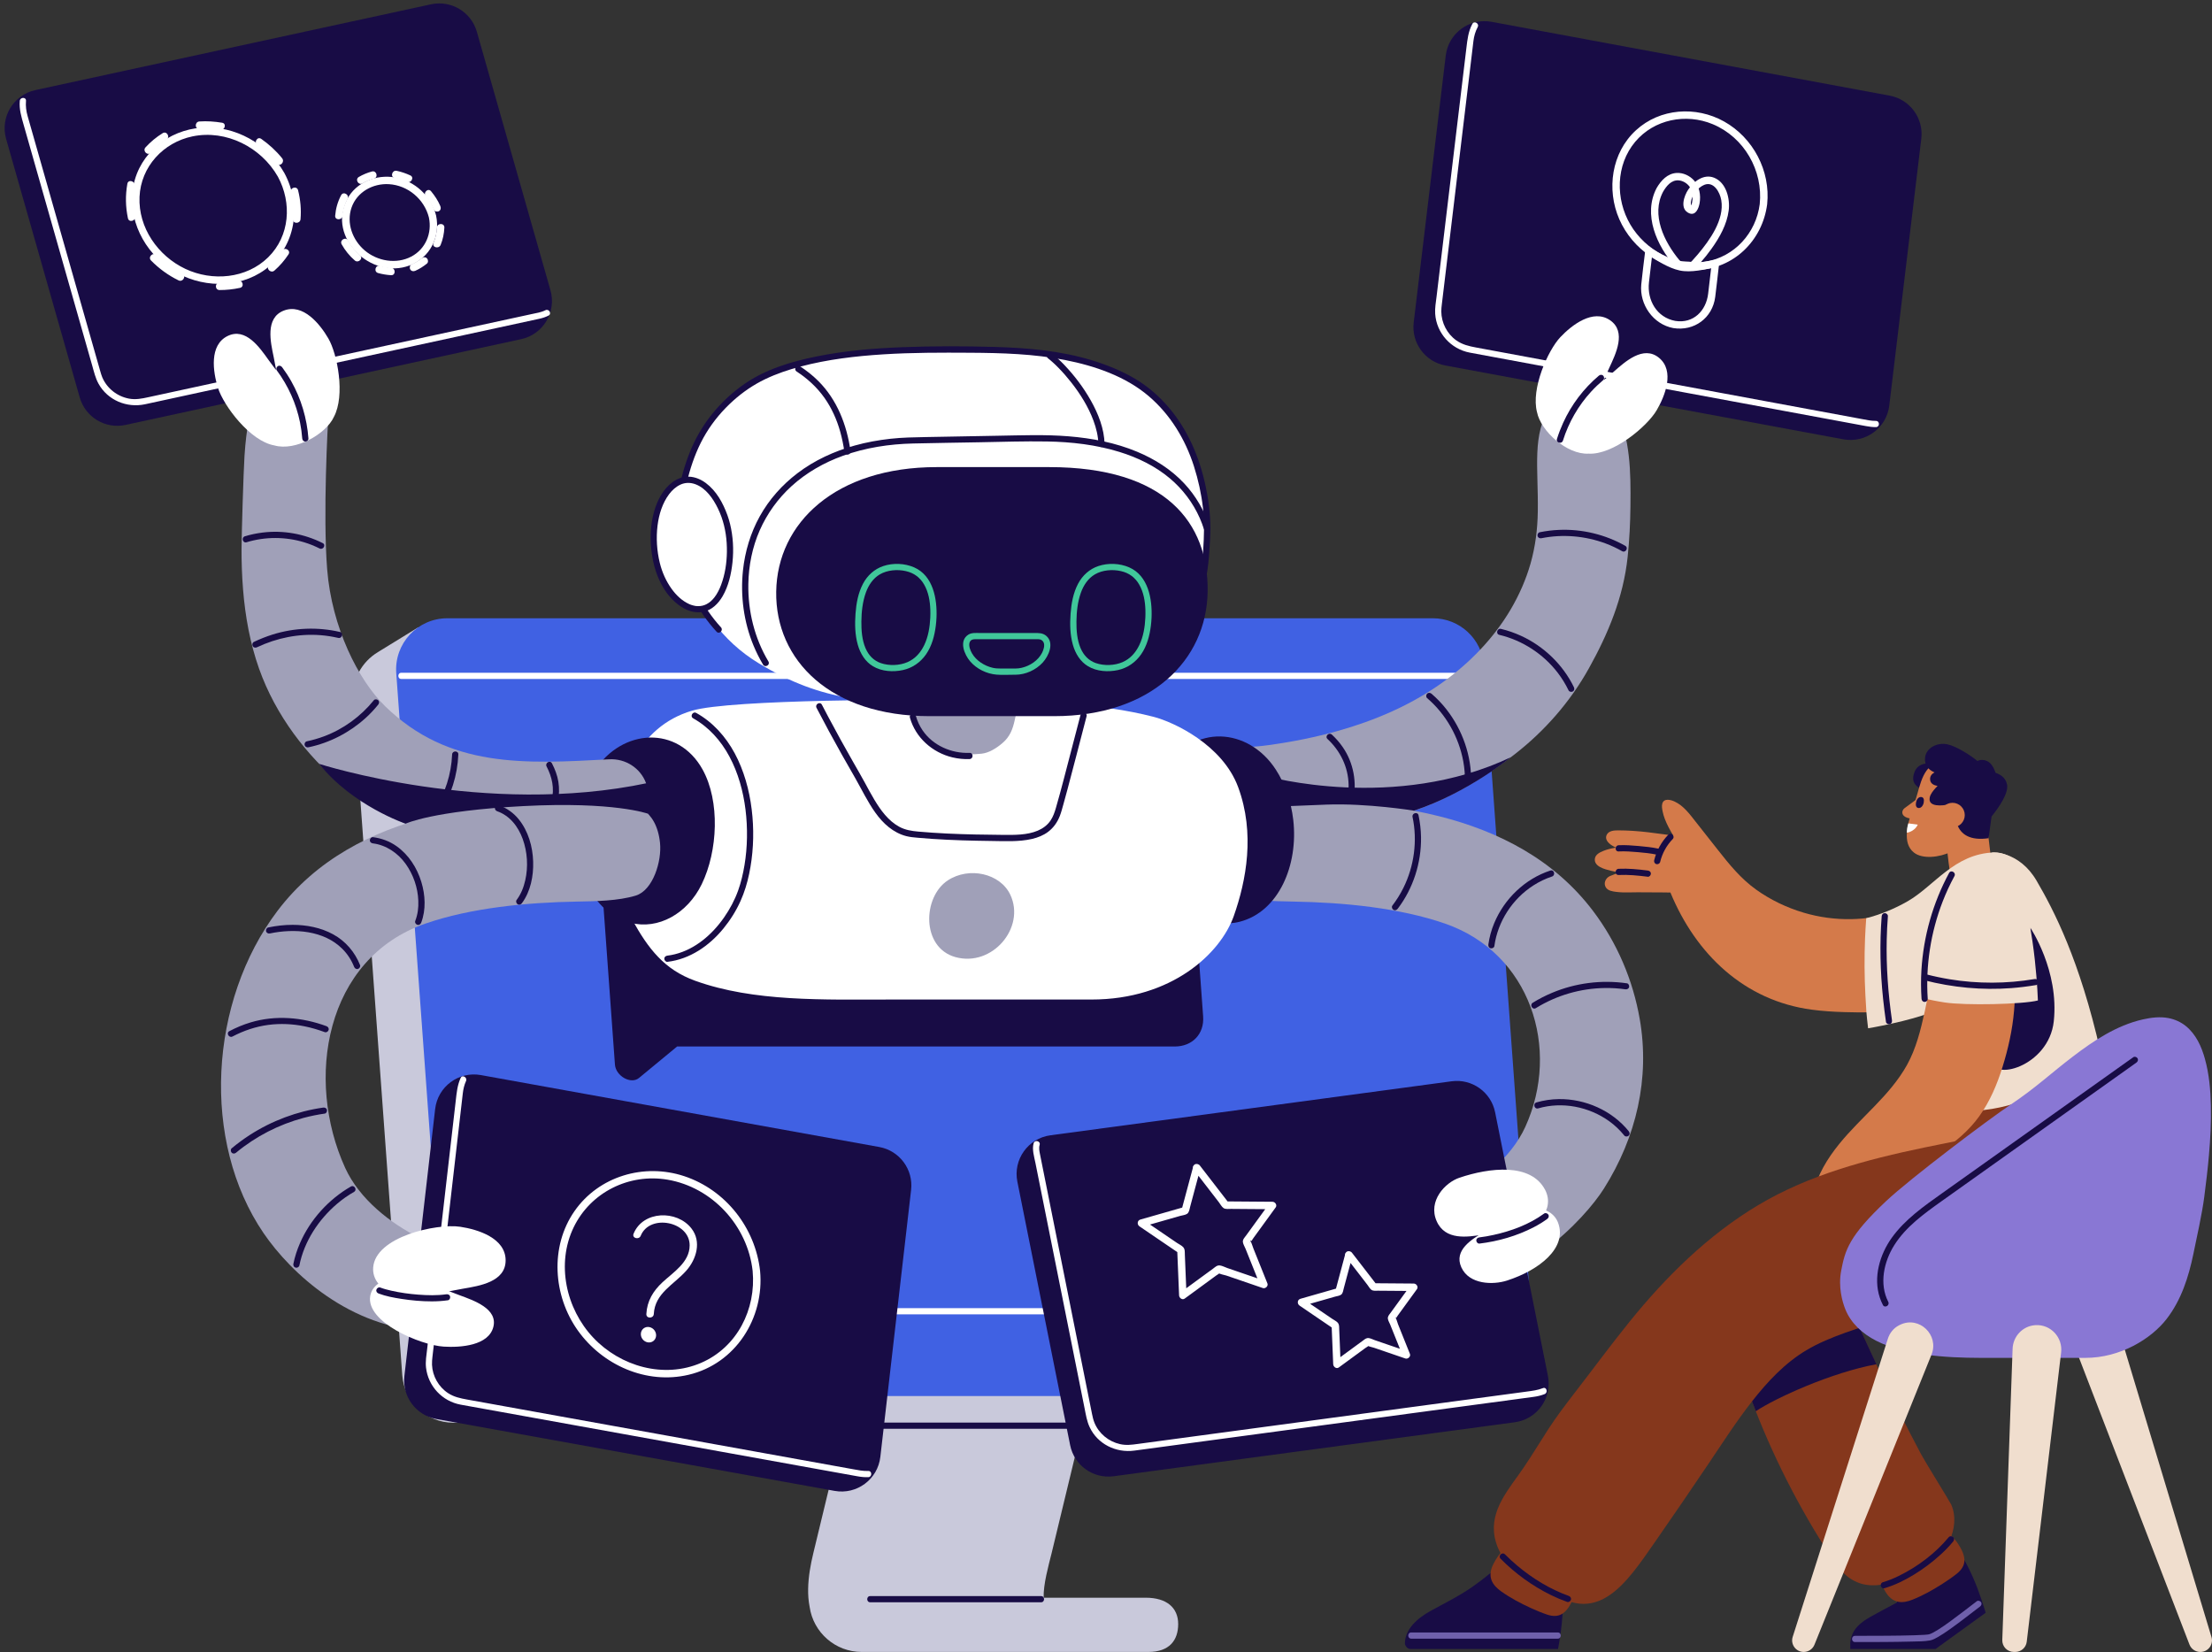<?xml version="1.0" encoding="UTF-8"?>
<!DOCTYPE svg PUBLIC '-//W3C//DTD SVG 1.0//EN'
          'http://www.w3.org/TR/2001/REC-SVG-20010904/DTD/svg10.dtd'>
<svg height="1501.2" preserveAspectRatio="xMidYMid meet" version="1.0" viewBox="-4.2 -3.1 2010.2 1501.2" width="2010.2" xmlns="http://www.w3.org/2000/svg" xmlns:xlink="http://www.w3.org/1999/xlink" zoomAndPan="magnify"
><rect x="-4.2" y="-3.1" width="2010.2" height="1501.2" fill="#333333" stroke="none"/><defs
  ><clipPath id="a"
    ><path d="M 730 1280 L 1067 1280 L 1067 1498.078 L 730 1498.078 Z M 730 1280"
    /></clipPath
    ><clipPath id="b"
    ><path d="M 1875 1198 L 2005.98 1198 L 2005.98 1498.078 L 1875 1498.078 Z M 1875 1198"
    /></clipPath
    ><clipPath id="c"
    ><path d="M 1668 921 L 2005.98 921 L 2005.98 1231 L 1668 1231 Z M 1668 921"
    /></clipPath
    ><clipPath id="d"
    ><path d="M 1815 1201 L 1870 1201 L 1870 1498.078 L 1815 1498.078 Z M 1815 1201"
    /></clipPath
    ><clipPath id="e"
    ><path d="M 1624 1198 L 1753 1198 L 1753 1498.078 L 1624 1498.078 Z M 1624 1198"
    /></clipPath
  ></defs
  ><g
  ><g clip-path="url(#a)"
    ><path d="M 1037 1448.781 L 944.242 1448.781 C 943.898 1436.57 948.52 1420.23 951.465 1408.352 L 982.328 1280.578 L 765.781 1280.578 L 734.918 1408.301 L 734.922 1408.301 C 732.336 1418.969 730.406 1429.801 730.211 1440.789 C 730.113 1446.262 730.508 1451.75 731.57 1457.109 C 734.898 1480.27 754.816 1498.078 778.902 1498.078 L 1039.398 1498.078 C 1058.5 1498.078 1066.5 1487.48 1066.5 1472.711 C 1066.5 1457.949 1056.102 1448.781 1037 1448.781" fill="#c9c9db"
    /></g
    ><g
    ><path d="M 786.637 1452.941 C 806.945 1452.941 827.258 1452.941 847.566 1452.941 C 867.461 1452.941 887.355 1452.941 907.25 1452.941 C 918.797 1452.941 930.34 1452.941 941.883 1452.941 C 945.512 1452.941 945.52 1447.301 941.883 1447.301 C 921.574 1447.301 901.266 1447.301 880.953 1447.301 C 861.059 1447.301 841.164 1447.301 821.27 1447.301 C 809.727 1447.301 798.18 1447.301 786.637 1447.301 C 783.008 1447.301 783.004 1452.941 786.637 1452.941" fill="#180c45"
    /></g
    ><g
    ><path d="M 1366.941 1258.719 L 1305.109 626.109 C 1303.328 601.781 1283.078 582.953 1258.691 582.953 L 375.801 567.02 L 339.066 589.602 L 339.074 589.613 C 324.602 598.344 315.32 614.691 316.645 632.875 L 361.363 1246.602 C 363.137 1270.93 383.391 1289.762 407.781 1289.762 L 1303.41 1289.762 C 1313.121 1289.762 1322.09 1286.789 1329.512 1281.738 L 1329.52 1281.762 L 1366.941 1258.719" fill="#c9c9db"
    /></g
    ><g
    ><path d="M 762.906 1295.301 C 775.098 1295.301 787.285 1295.301 799.477 1295.301 C 814.172 1295.301 828.867 1295.301 843.562 1295.301 C 859.23 1295.301 874.898 1295.301 890.566 1295.301 C 905.465 1295.301 920.359 1295.301 935.258 1295.301 C 947.848 1295.301 960.441 1295.301 973.035 1295.301 C 974.371 1295.301 975.711 1295.301 977.047 1295.301 C 980.676 1295.301 980.684 1289.66 977.047 1289.66 C 964.859 1289.66 952.668 1289.66 940.48 1289.66 C 925.781 1289.66 911.09 1289.66 896.395 1289.66 C 880.727 1289.66 865.055 1289.66 849.387 1289.66 C 834.492 1289.66 819.594 1289.66 804.699 1289.66 C 792.105 1289.66 779.516 1289.66 766.922 1289.66 C 765.582 1289.66 764.246 1289.66 762.906 1289.66 C 759.277 1289.66 759.273 1295.301 762.906 1295.301" fill="#180c45"
    /></g
    ><g
    ><path d="M 1342.672 1265.539 L 447.039 1265.539 C 422.648 1265.539 402.395 1246.711 400.621 1222.379 L 355.902 608.656 C 353.938 581.691 375.285 558.73 402.32 558.73 L 1297.949 558.73 C 1322.34 558.73 1342.59 577.562 1344.371 601.891 L 1389.078 1215.621 C 1391.051 1242.578 1369.699 1265.539 1342.672 1265.539" fill="#4061e3"
    /></g
    ><g
    ><path d="M 360.516 613.895 C 422.371 613.895 484.227 613.895 546.082 613.895 C 609.773 613.895 673.469 613.895 737.16 613.895 C 801.516 613.895 865.867 613.895 930.223 613.895 C 994.363 613.895 1058.512 613.895 1122.648 613.895 C 1184.789 613.895 1246.941 613.895 1309.09 613.895 C 1316.57 613.895 1324.051 613.895 1331.531 613.895 C 1335.16 613.895 1335.172 608.258 1331.531 608.258 C 1269.68 608.258 1207.82 608.258 1145.969 608.258 C 1082.281 608.258 1018.578 608.258 954.891 608.258 C 890.535 608.258 826.184 608.258 761.828 608.258 C 697.688 608.258 633.543 608.258 569.402 608.258 C 507.258 608.258 445.109 608.258 382.965 608.258 C 375.48 608.258 368 608.258 360.516 608.258 C 356.887 608.258 356.883 613.895 360.516 613.895" fill="#fff"
    /></g
    ><g
    ><path d="M 479.691 1191.27 C 532.75 1191.27 585.812 1191.27 638.871 1191.27 C 681.309 1191.27 723.746 1191.27 766.188 1191.27 C 804.66 1191.27 843.137 1191.27 881.613 1191.27 C 923.211 1191.27 964.812 1191.27 1006.41 1191.27 C 1057.789 1191.27 1109.172 1191.27 1160.551 1191.27 C 1167.91 1191.27 1175.27 1191.27 1182.629 1191.27 C 1186.262 1191.27 1186.27 1185.629 1182.629 1185.629 C 1129.57 1185.629 1076.512 1185.629 1023.449 1185.629 C 981.012 1185.629 938.574 1185.629 896.137 1185.629 C 857.66 1185.629 819.184 1185.629 780.711 1185.629 C 739.109 1185.629 697.512 1185.629 655.91 1185.629 C 604.531 1185.629 553.152 1185.629 501.773 1185.629 C 494.414 1185.629 487.051 1185.629 479.691 1185.629 C 476.062 1185.629 476.059 1191.27 479.691 1191.27" fill="#fff"
    /></g
    ><g
    ><path d="M 1404.922 366.25 C 1387.68 391.34 1393.922 421.77 1393.309 461.738 C 1393.07 477.77 1391.102 493.609 1386.691 509.082 C 1382.57 523.555 1376.41 537.492 1368.762 550.539 C 1353.34 576.816 1331.488 599.336 1306.449 617.262 C 1277.941 637.68 1245.41 651.625 1211.441 661.164 C 1191.531 666.758 1171.191 670.809 1150.691 673.746 C 1139.91 675.293 1129.18 676.082 1118.281 676.113 C 1107.711 676.145 1097.129 675.805 1086.57 676.133 C 1081.301 676.297 1076.051 676.621 1070.82 677.23 C 1067.852 677.574 1068.34 682.043 1071.328 681.703 C 1080.379 680.676 1089.461 680.551 1098.551 680.633 C 1098.551 681.879 1099.27 683.117 1100.852 683.379 C 1111.199 685.09 1120.781 689.836 1127.59 697.934 C 1130.949 701.934 1133.59 706.453 1135.602 711.27 C 1138.102 717.254 1140.922 722.969 1143.949 728.699 C 1146 732.582 1147.961 736.527 1149.512 740.621 C 1147.391 740.816 1145.281 741.039 1143.172 741.332 C 1140.199 741.742 1140.699 747.086 1143.68 746.68 C 1146.191 746.34 1148.699 746.09 1151.219 745.898 C 1151.449 746.777 1151.66 747.664 1151.852 748.559 C 1152.148 750.047 1153.34 751.227 1154.949 751.047 C 1156.359 750.891 1157.75 749.438 1157.441 747.941 C 1157.281 747.141 1157.102 746.352 1156.898 745.566 C 1174.34 744.84 1192.34 750.902 1209.77 749.285 C 1220.32 748.309 1230.84 746.211 1241.25 744.035 C 1251.551 741.879 1261.781 739.34 1271.941 736.391 C 1307.699 726.016 1341.98 705.988 1372.648 682.074 C 1399.051 661.5 1422.449 635.25 1439.73 604.238 C 1457.121 573.043 1471.059 539.91 1474.961 502.941 C 1476.602 487.289 1477.328 472.121 1477.488 457.328 C 1477.852 424.578 1477.5 397.031 1464.191 366.25 L 1404.922 366.25" fill="#a0a0b8"
    /></g
    ><g
    ><path d="M 1485.961 923.023 C 1479.82 887.754 1465.52 853.73 1443.379 824.527 C 1373.02 731.73 1242.809 721.211 1136 725.184 C 1120.691 725.754 1096.262 736.891 1089.871 768.984 C 1086.641 785.188 1096.441 805.516 1112.23 810.371 C 1128.02 815.227 1154.719 815.906 1171.238 816.188 C 1216.949 816.969 1267.641 821.887 1308.961 836.18 C 1386.41 862.977 1414.5 949.617 1381.91 1021 C 1368.969 1049.328 1340.859 1071.309 1314.07 1084.699 C 1283.57 1099.949 1278.578 1125.781 1289.262 1144.09 C 1290.629 1146.441 1305.262 1170.641 1307.051 1169.148 C 1377.211 1166.641 1435.68 1105.039 1453.328 1077.109 C 1482.941 1030.25 1495.301 976.738 1485.961 923.023" fill="#a0a0b8"
    /></g
    ><g
    ><path d="M 1155.199 696.223 C 1130.121 657.625 1079.328 654.922 1057.039 695.215 C 1041.121 723.988 1043.121 769.109 1057.871 799.449 C 1070.879 826.227 1097.398 840.984 1122.488 834.492 C 1158.031 825.297 1175.789 782.879 1171.078 741.996 C 1169.148 725.309 1163.672 709.266 1155.199 696.223" fill="#180c45"
    /></g
    ><g
    ><path d="M 1035.359 745.398 L 566.602 745.398 C 550.43 745.398 539.594 756.848 540.746 772.715 L 553.445 947.883 L 553.449 947.883 L 554.637 964.254 C 555.398 974.766 569.172 982.516 576.441 976.52 L 611.148 947.883 L 1063.309 947.883 C 1079.48 947.883 1090.32 936.434 1089.172 920.562 L 1079.391 785.738 C 1077.879 764.84 1056.648 745.398 1035.359 745.398" fill="#180c45"
    /></g
    ><g
    ><path d="M 1121 712.195 C 1106.801 673.703 1062.422 653.023 1044.18 648.309 C 995.344 635.68 932.516 633.066 870.277 632.734 C 832 632.531 660.289 632.184 624.742 642.703 C 574.215 657.652 559.945 707.328 556.695 737.219 C 553.59 765.762 555.492 805.77 570.383 832.746 C 584.895 859.027 599.555 878.059 627.508 888.133 C 680.805 907.34 744 905.266 806.094 905.199 C 855.082 905.148 938.898 905.199 987.762 905.199 C 1060.68 905.199 1105.031 863.301 1117.059 829.223 C 1128.391 797.121 1136.5 754.18 1121 712.195" fill="#fff"
    /></g
    ><g
    ><path d="M 520.273 743.004 C 515.562 783.883 533.316 826.301 568.863 835.496 C 593.945 841.984 620.469 827.227 633.48 800.453 C 648.23 770.113 650.227 724.992 634.309 696.219 C 612.016 655.926 561.23 658.629 536.148 697.227 C 527.676 710.27 522.195 726.312 520.273 743.004" fill="#180c45"
    /></g
    ><g
    ><path d="M 586.293 722.293 C 585.531 717.328 584.449 712.754 582.914 708.586 C 577.848 694.805 564.176 686.105 549.516 686.898 C 472.5 691.047 403.637 695.156 345.785 638.664 C 321.324 614.777 297.297 567.02 293.105 514.141 C 289.191 464.801 293.645 381.691 294.359 373.238 C 297.883 331.66 221.816 379.75 220.613 385.922 C 220.477 386.641 218.805 398.02 217.992 411.219 C 217.055 426.359 215.344 482.328 215.309 495.719 C 215.273 508.008 215.688 520.305 216.68 532.547 C 218.652 556.977 223.016 581.359 231.223 604.504 C 238.711 625.617 249.551 645.539 262.742 663.625 C 275.621 681.285 290.816 697.312 307.723 711.168 C 325.145 725.449 344.371 737.578 365.395 745.801 C 387.129 754.305 410.125 759.117 433.203 762.195 C 457.27 765.406 481.754 767.602 506.039 767.781 C 532.555 767.977 541.188 762.793 567.797 760.883 C 576.562 748.691 588.719 738.078 586.293 722.293" fill="#a0a0b8"
    /></g
    ><g
    ><path d="M 928.473 568.664 C 897.844 561.254 866.359 556.102 834.68 555.984 C 832.352 555.977 830.633 558.488 830.867 560.512 C 831.148 562.93 833.289 564.113 835.625 564.137 C 836.402 564.145 837.18 564.168 837.957 564.18 C 837.613 564.59 837.371 565.125 837.312 565.816 C 836.555 574.871 834.391 586.898 833.008 595.879 C 830.816 610.094 825.867 641.129 827.914 650.27 C 829.758 658.504 833.344 666.941 840.52 672.254 C 846.797 676.902 855.453 681.559 863.191 682.145 C 871.523 682.777 879.254 682.59 887.594 681.824 C 894.5 681.195 901.48 676.691 906.73 672.211 C 913.605 666.344 916.035 659.816 917.926 651.422 C 923.625 626.113 927.383 600.895 932.078 573.316 C 932.477 570.988 930.555 569.164 928.473 568.664" fill="#a0a0b8"
    /></g
    ><g
    ><path d="M 822.715 649.059 C 827.828 667.277 843.145 680.805 861.371 685.16 C 866.441 686.371 871.699 686.895 876.906 686.691 C 880.523 686.555 880.543 680.914 876.906 681.055 C 860.516 681.691 843.676 674.426 834.273 660.684 C 831.516 656.656 829.473 652.258 828.152 647.559 C 827.176 644.07 821.734 645.551 822.715 649.059" fill="#180c45"
    /></g
    ><g
    ><path d="M 602.328 870.945 C 622.73 868.559 640.344 856.391 653.145 840.762 C 659.438 833.078 664.766 824.609 668.828 815.539 C 672.348 807.691 674.828 799.484 676.594 791.078 C 680.164 774.055 681.102 756.426 679.609 739.105 C 678.07 721.207 673.984 703.441 666.348 687.129 C 659.07 671.582 648.238 657.602 633.875 648.02 C 632.148 646.867 630.379 645.793 628.566 644.781 C 625.398 643.008 622.555 647.875 625.723 649.648 C 640.004 657.641 650.957 670 658.664 684.355 C 666.621 699.18 671.242 715.996 673.293 732.609 C 675.355 749.309 675.109 766.664 672.383 783.039 C 671.086 790.828 669.285 798.605 666.629 806.047 C 663.52 814.738 659.117 822.98 653.852 830.551 C 643.105 846 627.703 859.449 609.098 864.055 C 606.871 864.605 604.609 865.039 602.328 865.305 C 600.816 865.484 599.512 866.477 599.512 868.125 C 599.512 869.512 600.809 871.121 602.328 870.945" fill="#180c45"
    /></g
    ><g
    ><path d="M 737.836 640.129 C 745.281 654.43 752.941 668.613 760.852 682.664 C 764.891 689.84 769.012 696.965 773.086 704.121 C 776.062 709.359 778.848 714.703 781.777 719.965 C 787.566 730.363 794.055 741.082 803.508 748.578 C 808.211 752.312 813.516 755.199 819.359 756.703 C 822.785 757.586 826.301 757.875 829.812 758.188 C 834.25 758.586 838.691 758.93 843.137 759.23 C 860.992 760.43 878.887 760.898 896.773 761.113 C 908.957 761.258 921.566 762.016 933.539 759.289 C 938.82 758.09 944.031 756.047 948.363 752.754 C 953.25 749.035 956.711 744.105 958.93 738.402 C 960.234 735.051 961.133 731.516 962.105 728.059 C 963.367 723.566 964.59 719.066 965.801 714.562 C 971.336 693.934 976.605 673.234 982.004 652.57 C 982.418 650.988 982.832 649.41 983.25 647.828 C 984.18 644.316 978.742 642.82 977.812 646.328 C 972.699 665.648 967.801 685.023 962.688 704.34 C 960.344 713.191 958.016 722.055 955.441 730.84 C 954.219 735.02 952.887 739.066 950.391 742.695 C 947.57 746.785 943.543 749.766 938.879 751.738 C 929.211 755.828 917.715 755.672 907.062 755.578 C 890.211 755.434 873.352 755.176 856.516 754.359 C 847.785 753.938 839.062 753.371 830.355 752.598 C 824.199 752.055 818.422 751.133 812.988 748.184 C 803.043 742.781 796.141 733.195 790.398 723.637 C 787.316 718.5 784.5 713.211 781.641 707.945 C 778.234 701.672 774.633 695.512 771.098 689.312 C 763.402 675.816 755.871 662.227 748.594 648.5 C 746.617 644.77 744.656 641.027 742.707 637.281 C 741.031 634.062 736.164 636.91 737.836 640.129" fill="#180c45"
    /></g
    ><g
    ><path d="M 787.145 1128.441 C 787.156 1128.449 787.203 1128.441 787.25 1128.43 C 787.25 1128.43 787.25 1128.43 787.254 1128.43 C 787.262 1128.43 787.266 1128.43 787.273 1128.43 C 787.285 1128.422 787.285 1128.422 787.297 1128.422 C 787.312 1128.41 787.328 1128.398 787.344 1128.398 C 787.34 1128.398 787.336 1128.398 787.332 1128.398 C 787.359 1128.379 787.398 1128.359 787.402 1128.359 C 787.426 1128.359 787.461 1128.352 787.5 1128.32 C 787.512 1128.309 787.527 1128.309 787.535 1128.301 C 787.539 1128.301 787.547 1128.289 787.555 1128.281 C 787.555 1128.281 787.559 1128.281 787.559 1128.281 C 787.59 1128.262 787.621 1128.23 787.652 1128.199 C 787.691 1128.16 787.73 1128.129 787.789 1128.051 C 787.684 1128.129 787.609 1128.191 787.574 1128.238 C 787.656 1128.09 787.449 1128.262 787.289 1128.398 C 787.125 1128.398 786.891 1128.422 786.871 1128.441 C 787.004 1128.43 787.125 1128.422 787.145 1128.441" fill="#a0a0b8"
    /></g
    ><g
    ><path d="M 469.438 305.09 L 109.906 383.039 C 91.613 387 73.387 376.078 68.262 358.078 L 1.367 123.148 C -4.242 103.449 7.953 83.102 27.977 78.762 L 387.508 0.809 C 405.801 -3.148 424.027 7.77 429.152 25.77 L 496.047 260.699 C 501.656 280.398 489.461 300.75 469.438 305.09" fill="#180c45"
    /></g
    ><g
    ><path d="M 491.449 278.809 C 487.688 280.75 483.211 281.398 479.082 282.289 C 472.656 283.691 466.23 285.078 459.805 286.469 C 437.219 291.371 414.629 296.27 392.043 301.16 C 362.445 307.578 332.852 314 303.254 320.41 C 273.824 326.789 244.391 333.18 214.961 339.559 C 192.859 344.352 170.762 349.141 148.66 353.93 C 142.602 355.238 136.543 356.559 130.484 357.871 C 124.703 359.129 119.105 360.27 113.094 359.148 C 102.34 357.16 93.027 349.891 88.738 339.781 C 87.922 337.852 87.379 335.84 86.805 333.84 C 85.012 327.531 83.215 321.23 81.422 314.93 C 74.215 289.609 67.004 264.301 59.797 238.98 C 51.555 210.039 43.312 181.09 35.07 152.148 C 30.344 135.551 25.613 118.949 20.887 102.352 C 19.602 97.828 19.008 93.289 19.418 88.57 C 19.73 84.961 14.09 84.98 13.781 88.57 C 13.113 96.262 15.238 103.09 17.285 110.289 C 19.762 118.98 22.234 127.66 24.707 136.352 C 32.602 164.07 40.496 191.801 48.391 219.52 C 56.277 247.219 64.164 274.922 72.051 302.609 C 74.57 311.449 77.086 320.289 79.602 329.129 C 81.195 334.719 82.516 340.52 85.352 345.629 C 93.66 360.621 111.035 367.809 127.574 364.27 C 131.293 363.469 135.008 362.648 138.727 361.852 C 157.828 357.699 176.934 353.559 196.039 349.422 C 224.395 343.27 252.746 337.129 281.102 330.98 C 311.633 324.359 342.16 317.738 372.691 311.121 C 397.781 305.68 422.875 300.238 447.965 294.801 C 460.508 292.078 473.051 289.359 485.594 286.641 C 488.629 285.98 491.508 285.109 494.297 283.68 C 497.523 282.02 494.676 277.16 491.449 278.809" fill="#fff"
    /></g
    ><g
    ><path d="M 1372.449 1289.328 L 1007.852 1338.398 C 989.297 1340.898 972 1328.559 968.324 1310.211 L 920.344 1070.699 C 916.32 1050.609 930.098 1031.301 950.402 1028.57 L 1315 979.492 C 1333.551 976.996 1350.852 989.336 1354.52 1007.691 L 1402.5 1247.191 C 1406.531 1267.281 1392.75 1286.59 1372.449 1289.328" fill="#180c45"
    /></g
    ><g
    ><path d="M 1397.969 1258.328 C 1393.148 1260.238 1388.262 1260.789 1383.199 1261.48 C 1376.711 1262.352 1370.219 1263.219 1363.73 1264.102 C 1353.68 1265.449 1343.641 1266.801 1333.59 1268.148 C 1320.801 1269.879 1308 1271.602 1295.211 1273.32 C 1280.699 1275.27 1266.191 1277.23 1251.68 1279.18 C 1236.219 1281.262 1220.762 1283.34 1205.301 1285.422 C 1189.941 1287.488 1174.59 1289.551 1159.23 1291.621 C 1144.738 1293.57 1130.25 1295.52 1115.762 1297.469 C 1103.18 1299.172 1090.59 1300.859 1078.012 1302.551 C 1068.172 1303.879 1058.32 1305.199 1048.469 1306.531 C 1042.238 1307.371 1036.012 1308.211 1029.781 1309.051 C 1024.219 1309.789 1019.352 1310.48 1013.68 1309.219 C 1003.32 1306.93 994.391 1299.602 990.383 1289.73 C 989.324 1287.129 988.719 1284.41 988.172 1281.68 C 986.93 1275.488 985.691 1269.301 984.449 1263.109 C 982.188 1251.809 979.926 1240.52 977.664 1229.219 C 974.809 1214.961 971.949 1200.699 969.094 1186.43 C 966.02 1171.102 962.949 1155.762 959.879 1140.43 C 957.023 1126.191 954.176 1111.961 951.32 1097.73 C 949.082 1086.539 946.84 1075.352 944.598 1064.16 C 943.367 1058.012 942.137 1051.871 940.902 1045.719 C 940.344 1042.922 939.738 1040.129 940.582 1037.301 C 941.621 1033.809 936.184 1032.32 935.145 1035.801 C 933.496 1041.328 935.664 1048.211 936.789 1053.82 C 938.578 1062.738 940.363 1071.672 942.152 1080.59 C 944.773 1093.66 947.391 1106.738 950.012 1119.809 C 953.043 1134.961 956.078 1150.109 959.113 1165.262 C 962.148 1180.41 965.184 1195.559 968.219 1210.711 C 970.84 1223.789 973.457 1236.859 976.074 1249.93 C 977.863 1258.859 979.652 1267.781 981.438 1276.699 C 982.594 1282.469 983.488 1288.262 985.984 1293.66 C 993.176 1309.172 1009.969 1317.352 1026.602 1315.109 C 1030.359 1314.609 1034.109 1314.102 1037.871 1313.602 C 1045.852 1312.52 1053.828 1311.449 1061.82 1310.371 C 1073.109 1308.852 1084.391 1307.328 1095.68 1305.809 C 1109.34 1303.98 1123 1302.141 1136.672 1300.301 C 1151.781 1298.262 1166.891 1296.23 1182 1294.191 C 1197.629 1292.09 1213.27 1289.988 1228.898 1287.879 C 1244.129 1285.828 1259.352 1283.781 1274.578 1281.73 C 1288.48 1279.859 1302.371 1277.988 1316.27 1276.121 C 1327.91 1274.559 1339.551 1272.988 1351.18 1271.422 C 1359.641 1270.289 1368.09 1269.148 1376.539 1268.012 C 1380.879 1267.43 1385.219 1266.84 1389.559 1266.262 C 1392.961 1265.801 1396.27 1265.031 1399.469 1263.762 C 1402.801 1262.441 1401.352 1256.98 1397.969 1258.328" fill="#fff"
    /></g
    ><g
    ><path d="M 1080.48 1059.621 C 1085.102 1065.602 1089.719 1071.578 1094.328 1077.559 C 1097.371 1081.5 1100.41 1085.43 1103.449 1089.371 C 1104.672 1090.949 1106.02 1093.559 1107.699 1094.691 C 1109.539 1095.922 1112.48 1095.441 1114.602 1095.449 C 1119.5 1095.488 1124.398 1095.531 1129.301 1095.57 C 1136.93 1095.629 1144.57 1095.68 1152.199 1095.738 C 1151.219 1094.051 1150.25 1092.352 1149.281 1090.648 C 1144.91 1096.672 1140.531 1102.691 1136.16 1108.699 C 1133.512 1112.352 1130.859 1116 1128.211 1119.648 C 1126.828 1121.551 1124.949 1123.25 1125.32 1125.762 C 1125.609 1127.68 1126.988 1129.898 1127.711 1131.699 C 1129.469 1136.09 1131.238 1140.488 1133 1144.879 C 1135.691 1151.602 1138.391 1158.32 1141.09 1165.031 C 1142.469 1163.648 1143.859 1162.262 1145.25 1160.871 C 1138.422 1158.531 1131.602 1156.191 1124.781 1153.859 C 1120.219 1152.289 1115.66 1150.73 1111.102 1149.172 C 1109.07 1148.469 1106.48 1147.07 1104.32 1146.84 C 1101.719 1146.578 1100.172 1148.301 1098.18 1149.762 C 1094.5 1152.441 1090.828 1155.141 1087.16 1157.82 C 1081.102 1162.262 1075.051 1166.691 1068.988 1171.129 C 1070.691 1172.102 1072.379 1173.07 1074.078 1174.051 C 1073.781 1166.621 1073.469 1159.199 1073.16 1151.781 C 1072.961 1146.91 1072.762 1142.031 1072.559 1137.16 C 1072.461 1134.66 1072.789 1132.148 1071.051 1130.219 C 1069.648 1128.672 1067.129 1127.52 1065.43 1126.371 C 1061.352 1123.59 1057.27 1120.809 1053.191 1118.031 C 1047.039 1113.852 1040.891 1109.66 1034.73 1105.48 C 1034.469 1107.539 1034.199 1109.602 1033.93 1111.66 C 1040.93 1109.66 1047.941 1107.66 1054.941 1105.648 C 1059.422 1104.371 1063.898 1103.09 1068.371 1101.809 C 1070.219 1101.281 1073.031 1101.051 1074.629 1099.91 C 1076.52 1098.578 1076.762 1095.77 1077.32 1093.691 C 1078.488 1089.301 1079.672 1084.91 1080.84 1080.52 C 1082.781 1073.281 1084.719 1066.051 1086.66 1058.809 C 1087.789 1054.602 1081.262 1052.809 1080.141 1057.02 C 1076.648 1070.039 1073.148 1083.07 1069.66 1096.09 C 1070.449 1095.301 1071.238 1094.52 1072.031 1093.73 C 1058.73 1097.531 1045.43 1101.34 1032.129 1105.141 C 1029.199 1105.98 1028.961 1109.719 1031.32 1111.32 C 1043.309 1119.48 1055.301 1127.641 1067.289 1135.801 C 1066.738 1134.82 1066.18 1133.852 1065.621 1132.879 C 1066.18 1146.602 1066.75 1160.32 1067.32 1174.051 C 1067.41 1176.371 1070.211 1178.578 1072.398 1176.969 C 1078.16 1172.762 1083.91 1168.539 1089.672 1164.328 C 1093.441 1161.57 1097.211 1158.809 1100.98 1156.039 C 1101.949 1155.328 1103.379 1154.641 1104.148 1153.719 C 1105.871 1151.68 1103.602 1155.129 1102.73 1153.441 C 1103.301 1154.551 1108.969 1155.578 1110.129 1155.98 C 1114.77 1157.57 1119.398 1159.148 1124.031 1160.738 C 1130.512 1162.961 1136.98 1165.18 1143.449 1167.398 C 1145.73 1168.18 1148.559 1165.609 1147.609 1163.23 C 1145.051 1156.859 1142.5 1150.488 1139.941 1144.109 C 1138.25 1139.91 1136.559 1135.711 1134.879 1131.5 C 1134.66 1130.949 1132.422 1124.121 1131.91 1124.102 C 1135.328 1124.211 1129.43 1127.828 1132.32 1125.449 C 1133.27 1124.66 1134 1123.129 1134.719 1122.141 C 1137.371 1118.5 1140.012 1114.859 1142.66 1111.219 C 1146.809 1105.5 1150.969 1099.781 1155.121 1094.07 C 1156.68 1091.922 1154.559 1089 1152.199 1088.98 C 1138.051 1088.871 1123.898 1088.762 1109.75 1088.648 C 1110.73 1089.211 1111.699 1089.77 1112.672 1090.328 C 1103.891 1078.949 1095.102 1067.578 1086.32 1056.211 C 1083.691 1052.809 1077.809 1056.18 1080.48 1059.621" fill="#fff"
    /></g
    ><g
    ><path d="M 1218.719 1138.879 C 1222.711 1144.039 1226.691 1149.199 1230.68 1154.359 C 1233.289 1157.73 1235.891 1161.109 1238.488 1164.48 C 1239.52 1165.809 1240.73 1168.07 1242.16 1169.051 C 1243.809 1170.172 1246.23 1169.789 1248.141 1169.801 C 1252.328 1169.828 1256.531 1169.871 1260.719 1169.898 C 1267.328 1169.949 1273.949 1170 1280.559 1170.051 C 1279.59 1168.359 1278.609 1166.66 1277.641 1164.961 C 1273.941 1170.051 1270.238 1175.141 1266.539 1180.238 C 1264.18 1183.488 1261.809 1186.75 1259.441 1190.012 C 1258.172 1191.762 1256.738 1193.09 1257.078 1195.398 C 1257.32 1197.051 1258.488 1198.922 1259.109 1200.461 C 1260.621 1204.211 1262.121 1207.961 1263.621 1211.699 C 1265.941 1217.48 1268.262 1223.262 1270.578 1229.039 C 1271.969 1227.648 1273.352 1226.262 1274.738 1224.879 C 1268.898 1222.871 1263.051 1220.871 1257.211 1218.871 C 1253.191 1217.488 1249.172 1216.109 1245.16 1214.738 C 1243.48 1214.16 1241.449 1213.051 1239.672 1212.859 C 1237.352 1212.602 1236.148 1213.871 1234.379 1215.16 C 1231.051 1217.602 1227.73 1220.039 1224.398 1222.469 C 1219.289 1226.219 1214.172 1229.961 1209.059 1233.711 C 1210.75 1234.68 1212.449 1235.648 1214.148 1236.629 C 1213.879 1230.191 1213.621 1223.75 1213.352 1217.309 C 1213.18 1213.129 1213.012 1208.941 1212.828 1204.75 C 1212.738 1202.48 1212.988 1200.469 1211.359 1198.711 C 1210.129 1197.379 1208.031 1196.422 1206.551 1195.398 C 1203.059 1193.031 1199.57 1190.648 1196.078 1188.281 C 1190.789 1184.68 1185.5 1181.078 1180.211 1177.48 C 1179.941 1179.551 1179.672 1181.609 1179.398 1183.672 C 1185.449 1181.941 1191.5 1180.211 1197.551 1178.48 C 1201.371 1177.379 1205.191 1176.289 1209.012 1175.199 C 1210.68 1174.719 1213.328 1174.441 1214.719 1173.289 C 1216.238 1172.031 1216.5 1169.441 1216.98 1167.629 C 1217.98 1163.891 1218.988 1160.148 1219.988 1156.398 C 1221.629 1150.289 1223.27 1144.18 1224.898 1138.07 C 1226.031 1133.859 1219.512 1132.059 1218.379 1136.27 C 1215.391 1147.422 1212.398 1158.578 1209.41 1169.73 C 1210.199 1168.949 1210.988 1168.16 1211.77 1167.371 C 1200.379 1170.629 1188.988 1173.891 1177.602 1177.141 C 1174.672 1177.98 1174.441 1181.719 1176.801 1183.328 C 1187.07 1190.309 1197.328 1197.301 1207.602 1204.289 C 1207.051 1203.32 1206.488 1202.34 1205.93 1201.371 C 1206.41 1213.121 1206.898 1224.871 1207.379 1236.629 C 1207.48 1238.949 1210.27 1241.16 1212.469 1239.551 C 1217.289 1236.02 1222.109 1232.488 1226.922 1228.969 C 1230.148 1226.609 1233.371 1224.238 1236.602 1221.879 C 1237.469 1221.238 1238.949 1220.559 1239.602 1219.691 C 1241.078 1217.672 1238.359 1220.602 1238.039 1219.441 C 1238.23 1220.129 1243.891 1221.441 1244.578 1221.68 C 1248.539 1223.039 1252.5 1224.391 1256.461 1225.75 C 1261.949 1227.629 1267.449 1229.52 1272.941 1231.398 C 1275.23 1232.18 1278.051 1229.609 1277.102 1227.238 C 1274.988 1221.969 1272.879 1216.711 1270.77 1211.449 C 1269.27 1207.719 1267.781 1204 1266.281 1200.27 C 1266.012 1199.59 1264.352 1193.898 1263.672 1193.762 C 1266.148 1194.281 1261.801 1197.141 1263.93 1195.289 C 1264.711 1194.609 1265.34 1193.34 1265.949 1192.512 C 1268.199 1189.41 1270.461 1186.301 1272.711 1183.199 C 1276.301 1178.262 1279.891 1173.32 1283.48 1168.379 C 1285.051 1166.23 1282.93 1163.301 1280.559 1163.289 C 1268.449 1163.191 1256.328 1163.102 1244.211 1163.012 C 1245.191 1163.57 1246.16 1164.121 1247.129 1164.68 C 1239.609 1154.941 1232.078 1145.199 1224.559 1135.461 C 1221.941 1132.07 1216.059 1135.43 1218.719 1138.879" fill="#fff"
    /></g
    ><g
    ><path d="M 595.609 762.887 C 592.352 731.375 570.734 725.754 555.43 725.184 C 448.617 721.211 318.402 731.73 248.043 824.527 C 185.652 906.816 178.469 1034.102 235.312 1117.461 C 260.34 1154.16 314.211 1203.898 384.371 1206.41 C 386.16 1207.898 400.797 1183.699 402.164 1181.352 C 412.848 1163.039 407.855 1137.211 377.355 1121.961 C 350.566 1108.57 322.449 1086.59 309.516 1058.262 C 272.812 977.859 291.027 867.816 382.469 836.18 C 423.781 821.887 474.473 816.969 520.188 816.188 C 536.707 815.906 557.766 815.602 573.559 810.746 C 589.352 805.891 597.309 779.32 595.609 762.887" fill="#a0a0b8"
    /></g
    ><g
    ><path d="M 754.273 1351.711 L 392.238 1286.352 C 373.82 1283.02 361.152 1265.961 363.297 1247.371 L 391.25 1004.711 C 393.594 984.355 412.641 970.215 432.801 973.852 L 794.836 1039.211 C 813.254 1042.539 825.922 1059.602 823.781 1078.191 L 795.824 1320.852 C 793.48 1341.199 774.438 1355.352 754.273 1351.711" fill="#180c45"
    /></g
    ><g
    ><path d="M 784.84 1333.609 C 780.16 1333.789 775.785 1332.871 771.234 1332.051 C 764.676 1330.871 758.117 1329.68 751.562 1328.5 C 741.477 1326.68 731.395 1324.859 721.312 1323.039 C 708.582 1320.738 695.855 1318.441 683.129 1316.141 C 668.59 1313.52 654.051 1310.898 639.516 1308.27 C 624.191 1305.5 608.871 1302.738 593.551 1299.969 C 578.285 1297.219 563.02 1294.461 547.758 1291.711 C 533.449 1289.121 519.141 1286.539 504.836 1283.961 C 492.336 1281.699 479.836 1279.441 467.336 1277.191 C 457.652 1275.441 447.973 1273.691 438.289 1271.941 C 432.266 1270.859 426.242 1269.77 420.219 1268.68 C 414.137 1267.578 408.324 1266.371 402.992 1262.871 C 394.391 1257.219 388.824 1247.422 388.398 1237.141 C 388.289 1234.59 388.543 1232.09 388.832 1229.57 C 389.566 1223.191 390.301 1216.82 391.035 1210.441 C 392.359 1198.969 393.68 1187.5 395 1176.031 C 396.672 1161.52 398.344 1147.012 400.016 1132.5 C 401.809 1116.941 403.598 1101.391 405.391 1085.828 C 407.051 1071.41 408.711 1057 410.371 1042.59 C 411.672 1031.309 412.973 1020.031 414.27 1008.75 C 414.973 1002.648 415.676 996.551 416.379 990.449 C 416.824 986.602 417.676 982.84 419.297 979.293 C 420.797 976.02 415.938 973.148 414.43 976.449 C 411.383 983.105 410.801 989.945 409.98 997.055 C 408.945 1006.02 407.914 1015 406.879 1023.969 C 405.359 1037.18 403.836 1050.391 402.312 1063.602 C 400.547 1078.949 398.777 1094.289 397.012 1109.641 C 395.246 1124.949 393.48 1140.262 391.719 1155.57 C 390.188 1168.879 388.652 1182.18 387.121 1195.488 C 386.07 1204.609 385.02 1213.738 383.969 1222.871 C 383.332 1228.379 382.328 1234.051 382.949 1239.602 C 384.848 1256.551 397.688 1270.289 414.465 1273.352 C 418.152 1274.02 421.844 1274.68 425.527 1275.352 C 433.438 1276.77 441.344 1278.199 449.25 1279.629 C 460.445 1281.648 471.645 1283.672 482.844 1285.691 C 496.406 1288.141 509.973 1290.59 523.539 1293.039 C 538.551 1295.75 553.562 1298.461 568.574 1301.172 C 584.109 1303.98 599.645 1306.781 615.18 1309.578 C 630.316 1312.32 645.453 1315.051 660.59 1317.781 C 674.348 1320.27 688.109 1322.75 701.867 1325.23 C 713.449 1327.32 725.031 1329.422 736.609 1331.512 C 745.027 1333.031 753.445 1334.551 761.863 1336.07 C 766.199 1336.852 770.531 1337.629 774.863 1338.41 C 778.164 1339.012 781.477 1339.379 784.84 1339.25 C 788.457 1339.109 788.477 1333.469 784.84 1333.609" fill="#fff"
    /></g
    ><g
    ><path d="M 679.773 1151.828 C 683.031 1186.641 665.758 1221.18 632.938 1235.359 C 599.16 1249.941 559.691 1238.641 534.984 1212.512 C 510.117 1186.211 501.094 1145.328 517.16 1112.129 C 532.582 1080.262 567.621 1063 602.383 1068.898 C 643.207 1075.82 675.246 1110.891 679.773 1151.828 C 680.25 1156.109 687.02 1156.16 686.539 1151.828 C 682.199 1112.609 655.25 1078.172 617.559 1065.699 C 581.117 1053.648 539.996 1065.691 517.863 1097.512 C 495.379 1129.84 498.441 1174.43 520.895 1205.922 C 543.383 1237.469 583.176 1255.219 621.531 1246.211 C 664.297 1236.16 690.543 1194.629 686.539 1151.828 C 686.141 1147.531 679.367 1147.488 679.773 1151.828" fill="#fff"
    /></g
    ><g
    ><path d="M 578.078 1119.852 C 586.227 1099.691 622.648 1106.801 622.539 1128.648 C 622.465 1143.941 607.852 1152.879 597.902 1162.09 C 589.359 1170 583.82 1179.129 583.191 1190.949 C 582.957 1195.309 589.723 1195.289 589.957 1190.949 C 590.973 1171.93 608.289 1164.281 619.539 1151.52 C 628.727 1141.102 633.473 1125.25 624.211 1113.281 C 611.008 1096.211 580.07 1096.969 571.555 1118.051 C 569.926 1122.078 576.465 1123.84 578.078 1119.852" fill="#fff"
    /></g
    ><g
    ><path d="M 592.016 1211.031 C 591.609 1214.859 588.191 1217.41 584.379 1216.719 C 580.57 1216.031 577.809 1212.371 578.219 1208.539 C 578.625 1204.699 582.043 1202.148 585.852 1202.84 C 589.664 1203.531 592.422 1207.191 592.016 1211.031" fill="#fff"
    /></g
    ><g
    ><path d="M 241.066 845.148 C 263.305 840.484 290.133 842.336 306.996 859.223 C 311.594 863.824 315.184 869.387 317.582 875.434 C 318.141 876.848 319.469 877.84 321.051 877.402 C 322.395 877.035 323.582 875.359 323.02 873.938 C 318.273 861.969 309.816 852.109 298.488 845.918 C 287.336 839.82 274.461 837.352 261.836 837.328 C 254.359 837.312 246.879 838.176 239.566 839.711 C 238.074 840.023 237.211 841.777 237.598 843.18 C 238.023 844.723 239.57 845.461 241.066 845.148" fill="#180c45"
    /></g
    ><g
    ><path d="M 334.723 763.305 C 346.691 764.805 357.355 772.074 364.34 781.758 C 371.434 791.586 375.52 803.574 375.949 815.438 C 376.188 821.941 375.48 827.711 373.141 833.844 C 372.598 835.266 373.738 836.934 375.105 837.309 C 376.695 837.746 378.031 836.77 378.574 835.34 C 383.039 823.645 382.305 810.156 378.699 798.336 C 374.801 785.543 367.227 773.691 356.238 765.883 C 349.855 761.344 342.473 758.637 334.723 757.664 C 333.211 757.477 331.906 759.098 331.906 760.484 C 331.906 762.164 333.207 763.113 334.723 763.305" fill="#180c45"
    /></g
    ><g
    ><path d="M 447.613 734.094 C 453.086 735.988 457.918 739.375 461.91 743.855 C 465.699 748.105 468.848 753.824 470.793 759.203 C 475.129 771.211 475.922 784.566 473.141 796.809 C 471.629 803.465 469.336 809.25 465.258 814.766 C 464.355 815.992 465.055 817.914 466.27 818.625 C 467.703 819.461 469.219 818.84 470.129 817.613 C 477.961 807.004 480.711 792.945 480.32 779.98 C 479.91 766.238 475.93 752.168 467.176 741.371 C 462.445 735.535 456.211 731.117 449.113 728.656 C 447.676 728.156 446.031 729.227 445.645 730.625 C 445.219 732.176 446.172 733.594 447.613 734.094" fill="#180c45"
    /></g
    ><g
    ><path d="M 292.473 929.398 C 270.414 921.281 246.301 919.188 223.598 925.969 C 216.91 927.965 210.441 930.68 204.27 933.922 C 201.055 935.609 203.902 940.477 207.113 938.793 C 217.258 933.465 228.273 929.754 239.648 928.254 C 250.543 926.816 261.68 927.34 272.434 929.516 C 278.746 930.789 284.934 932.609 290.973 934.836 C 292.402 935.359 294.062 934.246 294.441 932.863 C 294.875 931.293 293.906 929.926 292.473 929.398" fill="#180c45"
    /></g
    ><g
    ><path d="M 455.301 1142.059 C 455.145 1121.969 430.219 1114.109 413.996 1111.691 C 392.547 1108.488 336.793 1120.719 334.922 1148.852 C 334.223 1159.391 341.492 1167.75 351.004 1171.309 C 371.668 1179.02 395.844 1171.539 416.621 1167.961 C 431.426 1165.41 455.449 1161.828 455.301 1142.059" fill="#fff"
    /></g
    ><g
    ><path d="M 413.121 1173.789 C 394.309 1166.898 373.121 1156.102 352.066 1158.719 C 342.371 1159.93 333.789 1165.602 332.254 1174.59 C 328.152 1198.578 378.074 1219.281 398.93 1220.602 C 414.695 1221.59 439.793 1219.641 444.125 1202.781 C 448.383 1186.199 426.52 1178.699 413.121 1173.789" fill="#fff"
    /></g
    ><g
    ><path d="M 1342.59 1119 C 1360.602 1116.34 1382.879 1116.25 1396.262 1103.352 C 1402.422 1097.422 1404.859 1087.75 1400.07 1078.379 C 1387.27 1053.359 1349.371 1057.91 1322.07 1067.141 C 1309.031 1071.551 1293.391 1088.199 1301.34 1106.5 C 1309.172 1124.5 1329.762 1120.91 1342.59 1119" fill="#fff"
    /></g
    ><g
    ><path d="M 1323.781 1148.48 C 1330.91 1164.352 1352.719 1164.66 1365.391 1160.559 C 1394.559 1151.121 1420.199 1131 1411.781 1108.172 C 1408.629 1099.609 1400.262 1095.102 1391.871 1095.039 C 1373.672 1094.93 1358.129 1107.871 1343.781 1116.73 C 1333.559 1123.051 1316.77 1132.859 1323.781 1148.48" fill="#fff"
    /></g
    ><g
    ><path d="M 1070.969 390.59 C 1059.121 370.012 1042.48 352.262 1021.621 341.121 C 970.062 313.578 910.84 314.641 851.848 314.59 C 792.059 314.531 714.828 319.09 672.914 348.828 C 652.09 363.602 635.863 383.238 626.277 406.41 C 598.336 473.961 617.973 558.957 685.473 599.727 C 744.777 635.547 788.023 635.664 856.711 635.555 C 920.52 635.453 1023.449 618.004 1057.25 586.223 C 1078.762 565.996 1091.309 512.438 1092.789 482.699 C 1094.16 455.398 1085.859 416.441 1070.969 390.59" fill="#fff"
    /></g
    ><g
    ><path d="M 694.117 598 C 681.465 576.789 675.461 552.27 675.871 527.633 C 676.152 510.945 679.453 494.191 686.188 478.891 C 692.91 463.602 702.797 449.922 715.129 438.672 C 728.609 426.379 744.777 417.211 761.902 411.059 C 782.328 403.711 803.996 400.398 825.645 399.91 C 845.762 399.449 865.887 399.16 886.004 398.801 C 906.402 398.43 926.852 397.738 947.254 398.078 C 969.488 398.449 991.859 401 1013.172 407.59 C 1029.66 412.691 1045.609 420.391 1058.891 431.559 C 1070.59 441.41 1079.91 453.699 1086.109 467.691 C 1087.551 470.949 1088.789 474.309 1089.879 477.699 C 1090.988 481.141 1096.441 479.672 1095.32 476.211 C 1090.488 461.25 1082.57 447.461 1071.789 436 C 1059.91 423.359 1045.039 414.012 1029.102 407.371 C 1009.379 399.141 988.086 395.109 966.855 393.379 C 945.367 391.629 923.695 392.52 902.164 392.879 C 880.438 393.238 858.715 393.68 836.988 394.07 C 826.344 394.262 815.727 394.449 805.129 395.609 C 794.102 396.82 783.152 398.801 772.465 401.781 C 753.852 406.969 735.922 415.191 720.504 426.922 C 706.578 437.52 694.77 450.75 686.262 466.07 C 677.84 481.25 672.816 498.059 670.984 515.289 C 668.539 538.332 671.715 562.227 680.617 583.637 C 683.09 589.574 685.953 595.32 689.25 600.844 C 691.105 603.957 695.984 601.125 694.117 598" fill="#180c45"
    /></g
    ><g
    ><path d="M 1092.23 520.145 C 1093.59 512.75 1094.32 505.266 1094.801 497.77 C 1095.27 490.68 1095.77 483.551 1095.762 476.449 C 1095.73 463.629 1094.031 450.781 1091.34 438.27 C 1085.75 412.23 1075.309 387.59 1057.941 367.191 C 1049.289 357.02 1039.059 348.109 1027.59 341.25 C 1015.18 333.84 1001.449 328.34 987.641 324.16 C 959.273 315.59 929.465 313 899.969 312.172 C 872.043 311.379 843.965 311.32 816.047 312.391 C 789.762 313.391 763.375 315.629 737.566 320.879 C 714.824 325.5 691.441 332.5 672.199 345.891 C 650.059 361.309 632.73 382.66 622.719 407.73 C 613.051 431.93 608.477 458.398 610.398 484.441 C 612.281 509.926 620.422 534.941 635.035 556.004 C 638.68 561.258 642.695 566.254 647.016 570.969 C 649.473 573.648 653.453 569.652 651.004 566.98 C 634.113 548.559 622.977 525.676 618.254 501.176 C 613.477 476.391 615.32 450.539 622.285 426.352 C 625.867 413.898 630.68 401.77 637.398 390.66 C 644.129 379.551 652.57 369.559 662.254 360.898 C 670.969 353.109 680.578 346.551 691.117 341.48 C 701.43 336.52 712.348 332.879 723.395 329.961 C 747.898 323.48 773.254 320.512 798.504 318.91 C 824.773 317.238 851.109 317.289 877.422 317.449 C 906.27 317.621 935.355 318.449 963.738 324.059 C 990.688 329.371 1018.66 338.852 1039.809 356.961 C 1059.441 373.75 1073.02 396.172 1080.828 420.641 C 1084.75 432.941 1087.551 445.66 1089.02 458.488 C 1090.488 471.328 1090.031 484.031 1089.219 496.898 C 1088.762 504.188 1088.109 511.461 1086.789 518.645 C 1086.141 522.191 1091.57 523.711 1092.23 520.145" fill="#180c45"
    /></g
    ><g
    ><path d="M 719.762 334.5 C 729.668 340.941 738.496 349.07 745.285 358.781 C 751.68 367.922 756.238 378.148 759.273 388.871 C 761.047 395.129 762.32 401.52 763.246 407.949 C 763.461 409.461 765.379 410.289 766.711 409.922 C 768.332 409.48 768.898 407.969 768.68 406.461 C 765.309 382.941 756.543 360.238 739.512 343.199 C 734.395 338.078 728.672 333.578 722.605 329.629 C 719.555 327.648 716.727 332.531 719.762 334.5" fill="#180c45"
    /></g
    ><g
    ><path d="M 339.832 1172.34 C 346.453 1174.859 353.59 1176.148 360.562 1177.23 C 369.684 1178.641 378.926 1179.512 388.16 1179.488 C 393.082 1179.488 397.984 1179.191 402.859 1178.488 C 404.367 1178.27 405.195 1176.359 404.828 1175.02 C 404.383 1173.398 402.875 1172.84 401.359 1173.051 C 392.996 1174.25 384.301 1174.02 375.871 1173.371 C 367.648 1172.75 359.441 1171.609 351.395 1169.789 C 347.992 1169.02 344.594 1168.141 341.332 1166.898 C 339.906 1166.359 338.238 1167.5 337.863 1168.871 C 337.426 1170.461 338.402 1171.801 339.832 1172.34" fill="#180c45"
    /></g
    ><g
    ><path d="M 1340.23 1126.98 C 1357.309 1124.941 1374.301 1120.031 1389.602 1112.121 C 1393.879 1109.91 1398.012 1107.41 1401.898 1104.559 C 1403.121 1103.66 1403.73 1102.109 1402.91 1100.699 C 1402.199 1099.488 1400.289 1098.789 1399.051 1099.691 C 1385.52 1109.59 1369.219 1115.578 1352.949 1119.148 C 1348.75 1120.07 1344.5 1120.828 1340.23 1121.34 C 1338.719 1121.531 1337.41 1122.512 1337.41 1124.16 C 1337.41 1125.551 1338.711 1127.16 1340.23 1126.98" fill="#180c45"
    /></g
    ><g
    ><path d="M 654.168 465.879 C 651.879 459.5 648.898 453.531 645.359 448.359 C 639.094 439.199 627.781 430.039 615.789 433.68 C 605.234 436.891 598.387 447.531 594.906 456.621 C 589.023 471.98 588.723 489.141 591.922 505.664 C 599.488 544.77 637.348 570.273 653.238 530.68 C 660.457 512.695 661.578 486.488 654.168 465.879" fill="#fff"
    /></g
    ><g
    ><path d="M 656.887 465.129 C 652.855 454.02 646.906 443.051 637.262 435.859 C 632.824 432.551 627.512 430.25 621.926 430.059 C 616.496 429.871 611.121 431.922 606.816 435.148 C 598.254 441.559 593.156 451.559 590.258 461.648 C 586.707 474 586.391 487.07 588.109 499.742 C 590.602 518.078 598.602 537.367 614.504 548.035 C 620.453 552.027 627.656 554.293 634.816 552.918 C 642.645 551.41 648.633 545.363 652.496 538.695 C 657.883 529.402 660.344 518.465 661.461 507.879 C 662.684 496.289 662.027 484.371 659.258 473.039 C 658.602 470.359 657.812 467.719 656.887 465.129 C 656.379 463.699 654.965 462.738 653.422 463.16 C 652.031 463.539 650.938 465.191 651.449 466.629 C 655.066 476.781 656.535 487.57 656.387 498.32 C 656.246 508.531 654.688 518.832 651.105 528.426 C 649.621 532.395 647.633 536.41 645.078 539.711 C 642.984 542.406 640.746 544.441 637.801 545.965 C 635.488 547.164 632.879 547.762 630.133 547.715 C 628.309 547.688 627.855 547.613 626.117 547.191 C 625.422 547.023 624.734 546.82 624.055 546.594 C 623.664 546.461 623.281 546.316 622.895 546.172 C 622.422 545.996 622.715 546.117 622.156 545.863 C 615.641 542.898 610.41 537.906 606.219 532.117 C 601.094 525.043 597.508 516.961 595.426 508.492 C 592.707 497.441 591.961 485.641 593.375 474.34 C 594.625 464.371 597.77 454.09 603.871 445.969 C 606.586 442.359 610.035 439.211 614.156 437.289 C 618.492 435.27 623.211 435.281 627.66 436.898 C 637.344 440.43 643.797 449.93 648.137 458.77 C 649.391 461.328 650.48 463.949 651.449 466.629 C 651.969 468.059 653.367 469.02 654.918 468.602 C 656.301 468.219 657.41 466.57 656.887 465.129" fill="#180c45"
    /></g
    ><g
    ><path d="M 948.43 322.719 C 948.59 322.84 948.754 322.961 948.91 323.078 C 948.52 322.789 948.793 322.988 949.004 323.16 C 949.383 323.461 949.762 323.77 950.133 324.078 C 950.926 324.738 951.699 325.41 952.465 326.102 C 954.293 327.738 956.055 329.449 957.77 331.211 C 961.875 335.398 965.727 339.84 969.352 344.461 C 977.562 354.93 984.848 366.57 989.484 379.078 C 992.027 385.941 993.797 393.129 993.988 400.469 C 994.086 404.09 999.723 404.102 999.629 400.469 C 999.258 386.398 993.875 372.859 987.039 360.738 C 980.477 349.109 972.293 338.262 963.086 328.602 C 959.414 324.738 955.539 321.051 951.277 317.852 C 950.059 316.941 948.125 317.648 947.418 318.859 C 946.574 320.301 947.211 321.801 948.43 322.719" fill="#180c45"
    /></g
    ><g
    ><path d="M 267.859 1146.852 C 272.273 1124.871 285.316 1105.129 302.262 1090.711 C 307.004 1086.68 312.113 1083.102 317.516 1080 C 320.66 1078.191 317.824 1073.32 314.668 1075.129 C 294.492 1086.719 277.727 1105.16 268.441 1126.531 C 265.805 1132.59 263.727 1138.859 262.422 1145.352 C 262.125 1146.84 262.852 1148.398 264.395 1148.82 C 265.781 1149.199 267.559 1148.352 267.859 1146.852" fill="#180c45"
    /></g
    ><g
    ><path d="M 210.352 1044.359 C 228.148 1029.578 249.199 1018.781 271.539 1012.789 C 277.914 1011.09 284.391 1009.77 290.926 1008.852 C 292.438 1008.641 293.262 1006.711 292.895 1005.379 C 292.449 1003.762 290.941 1003.199 289.43 1003.41 C 265.738 1006.77 242.781 1015.379 222.684 1028.359 C 217.004 1032.031 211.566 1036.059 206.363 1040.379 C 205.195 1041.352 205.359 1043.359 206.363 1044.359 C 207.523 1045.531 209.176 1045.34 210.352 1044.359" fill="#180c45"
    /></g
    ><g
    ><path d="M 1391.551 913 C 1410.328 901.367 1432.191 895.027 1454.281 894.73 C 1460.461 894.648 1466.66 895.012 1472.781 895.895 C 1474.289 896.113 1475.809 895.523 1476.25 893.926 C 1476.621 892.602 1475.801 890.68 1474.281 890.461 C 1451.281 887.137 1427.621 890.113 1406.191 899.133 C 1400.129 901.684 1394.289 904.672 1388.699 908.129 C 1385.621 910.035 1388.449 914.918 1391.551 913" fill="#180c45"
    /></g
    ><g
    ><path d="M 1279.48 739.289 C 1284.059 760.879 1280.98 784.004 1271.16 803.75 C 1268.34 809.422 1264.98 814.812 1261.129 819.848 C 1260.211 821.059 1260.941 823.004 1262.141 823.707 C 1263.59 824.555 1265.07 823.906 1266 822.695 C 1280.109 804.223 1287.551 780.824 1287.18 757.613 C 1287.07 750.957 1286.301 744.305 1284.922 737.789 C 1284.16 734.242 1278.73 735.746 1279.48 739.289" fill="#180c45"
    /></g
    ><g
    ><path d="M 1353.828 856.652 C 1356.898 834.23 1370.262 813.742 1389.27 801.527 C 1394.559 798.125 1400.23 795.379 1406.219 793.422 C 1409.648 792.297 1408.18 786.848 1404.719 787.984 C 1381.66 795.543 1362.91 813.613 1353.629 835.934 C 1351.078 842.094 1349.301 848.547 1348.398 855.152 C 1348.191 856.66 1348.762 858.18 1350.371 858.621 C 1351.68 858.98 1353.629 858.172 1353.828 856.652" fill="#180c45"
    /></g
    ><g
    ><path d="M 1393.621 1004.121 C 1415.5 997.758 1439.77 1002.539 1458.191 1015.762 C 1463.352 1019.469 1467.98 1023.91 1471.969 1028.852 C 1472.93 1030.039 1474.961 1029.852 1475.949 1028.852 C 1477.129 1027.68 1476.91 1026.059 1475.949 1024.871 C 1460.77 1006.059 1436.441 995.352 1412.379 995.68 C 1405.539 995.773 1398.691 996.773 1392.121 998.684 C 1388.648 999.695 1390.121 1005.141 1393.621 1004.121" fill="#180c45"
    /></g
    ><g
    ><path d="M 1202.191 668.449 C 1213.879 679.273 1221.07 694.055 1221.371 710.07 C 1221.461 714.672 1221.02 719.238 1220.09 723.738 C 1219.789 725.23 1220.531 726.785 1222.059 727.207 C 1223.461 727.59 1225.219 726.734 1225.531 725.238 C 1229.039 708.141 1226.02 690.223 1216.012 675.773 C 1213.16 671.656 1209.859 667.867 1206.18 664.465 C 1203.52 662 1199.531 665.977 1202.191 668.449" fill="#180c45"
    /></g
    ><g
    ><path d="M 1292.719 631.293 C 1309.859 645.996 1321.449 666.512 1325.57 688.688 C 1326.711 694.895 1327.199 701.199 1327.102 707.512 C 1327.051 711.141 1332.68 711.141 1332.738 707.512 C 1333.121 683.719 1324.898 660.215 1310.27 641.508 C 1306.23 636.34 1301.691 631.578 1296.711 627.305 C 1295.551 626.316 1293.859 626.172 1292.719 627.305 C 1291.711 628.32 1291.559 630.297 1292.719 631.293" fill="#180c45"
    /></g
    ><g
    ><path d="M 1358.359 573.824 C 1379.359 578.789 1398.441 591.246 1411.531 608.406 C 1415.301 613.34 1418.551 618.66 1421.262 624.238 C 1421.922 625.605 1423.871 625.977 1425.121 625.25 C 1426.512 624.434 1426.801 622.766 1426.129 621.395 C 1416.18 600.938 1398.781 584.156 1378.109 574.703 C 1372.238 572.02 1366.148 569.875 1359.859 568.391 C 1356.34 567.555 1354.828 572.988 1358.359 573.824" fill="#180c45"
    /></g
    ><g
    ><path d="M 1396.578 486 C 1415.941 482.102 1436.27 483.859 1454.781 490.699 C 1460.02 492.629 1465.07 495.02 1469.93 497.77 C 1473.102 499.555 1475.941 494.691 1472.781 492.898 C 1454.602 482.609 1433.539 477.539 1412.672 478.422 C 1406.762 478.66 1400.871 479.391 1395.078 480.559 C 1393.578 480.859 1392.719 482.629 1393.109 484.031 C 1393.531 485.578 1395.078 486.301 1396.578 486" fill="#180c45"
    /></g
    ><g
    ><path d="M 248.352 157.48 C 261.207 181.27 259.297 211.301 239.465 230.762 C 219.684 250.172 188.688 252.77 164.23 241.219 C 139.359 229.469 121.371 203.809 122.602 175.801 C 123.809 148.352 144.207 126.309 170.773 120.82 C 201.398 114.5 233.152 130.738 248.352 157.48 C 250.504 161.262 256.352 157.859 254.191 154.07 C 239.156 127.621 209.395 110.68 178.781 112.941 C 149.121 115.141 122.875 135.809 117.062 165.539 C 111.176 195.66 126.785 226.078 152.172 242.281 C 177.48 258.422 212.012 259.879 236.785 241.82 C 264.836 221.371 270.238 183.762 254.191 154.07 C 252.121 150.23 246.277 153.641 248.352 157.48" fill="#fff"
    /></g
    ><g
    ><path d="M 132.82 135.609 C 137.023 130.98 141.738 127.031 147.059 123.75 C 150.754 121.461 147.359 115.609 143.645 117.898 C 137.859 121.48 132.609 125.789 128.035 130.82 C 125.109 134.039 129.883 138.84 132.82 135.609" fill="#fff"
    /></g
    ><g
    ><path d="M 118.586 193.441 C 116.633 184.211 116.406 174.961 118.07 165.672 C 118.836 161.41 112.316 159.59 111.547 163.871 C 109.66 174.398 109.852 184.781 112.062 195.23 C 112.961 199.488 119.484 197.691 118.586 193.441" fill="#fff"
    /></g
    ><g
    ><path d="M 161.477 245.852 C 152.613 241.512 144.727 235.859 137.82 228.82 C 134.766 225.699 129.984 230.488 133.035 233.602 C 140.32 241.031 148.711 247.121 158.059 251.691 C 161.957 253.602 165.391 247.77 161.477 245.852" fill="#fff"
    /></g
    ><g
    ><path d="M 212.125 251.961 C 206.559 253.172 200.973 253.711 195.277 253.699 C 190.926 253.691 190.918 260.461 195.277 260.469 C 201.566 260.48 207.781 259.82 213.922 258.48 C 218.176 257.559 216.375 251.031 212.125 251.961" fill="#fff"
    /></g
    ><g
    ><path d="M 252.148 224.621 C 248.844 229.629 244.898 234.059 240.383 238 C 237.094 240.871 241.898 245.641 245.164 242.789 C 250.109 238.469 254.375 233.512 257.988 228.039 C 260.395 224.391 254.539 221 252.148 224.621" fill="#fff"
    /></g
    ><g
    ><path d="M 260.156 171.578 C 262.191 179.68 262.852 187.801 262.148 196.121 C 261.781 200.461 268.551 200.441 268.914 196.121 C 269.664 187.211 268.855 178.449 266.684 169.781 C 265.625 165.559 259.098 167.34 260.156 171.578" fill="#fff"
    /></g
    ><g
    ><path d="M 229.754 128.922 C 236.426 133.602 242.324 139.172 247.418 145.531 C 250.141 148.93 254.898 144.121 252.203 140.75 C 246.734 133.93 240.32 128.102 233.172 123.078 C 229.598 120.57 226.215 126.441 229.754 128.922" fill="#fff"
    /></g
    ><g
    ><path d="M 176.98 114.051 C 183.316 113.629 189.598 113.91 195.863 114.949 C 200.121 115.66 201.953 109.141 197.66 108.43 C 190.789 107.289 183.938 106.82 176.98 107.281 C 172.656 107.57 172.625 114.328 176.98 114.051" fill="#fff"
    /></g
    ><g
    ><path d="M 385.578 194.531 C 388.562 208.73 382.602 223.211 369.539 230.078 C 356.004 237.191 338.84 234.262 327.348 224.559 C 316.156 215.109 310.332 199.57 315.32 185.391 C 320.273 171.32 334.695 163.41 349.207 164.262 C 366.496 165.281 381.359 177.859 385.578 194.531 C 386.648 198.75 393.176 196.961 392.105 192.73 C 387.637 175.09 372.812 161.289 354.828 158.148 C 337.738 155.172 319.371 162.391 311.133 178.16 C 292.945 212.969 333.25 251.301 368.016 238.129 C 386.695 231.051 396.148 211.98 392.105 192.73 C 391.211 188.469 384.688 190.281 385.578 194.531" fill="#fff"
    /></g
    ><g
    ><path d="M 325.344 163.52 C 328.602 161.621 331.984 160.23 335.629 159.25 C 339.828 158.129 338.047 151.602 333.828 152.73 C 329.656 153.852 325.66 155.512 321.926 157.68 C 318.164 159.859 321.566 165.711 325.344 163.52" fill="#fff"
    /></g
    ><g
    ><path d="M 307.16 192.91 C 307.613 187.551 309.133 182.461 311.641 177.711 C 313.676 173.859 307.836 170.441 305.801 174.289 C 302.711 180.141 300.949 186.328 300.395 192.91 C 300.027 197.25 306.797 197.23 307.16 192.91" fill="#fff"
    /></g
    ><g
    ><path d="M 322.988 228.801 C 318.586 224.98 314.965 220.59 312.129 215.488 C 310.012 211.691 304.168 215.09 306.289 218.91 C 309.379 224.461 313.406 229.41 318.203 233.578 C 321.477 236.43 326.281 231.66 322.988 228.801" fill="#fff"
    /></g
    ><g
    ><path d="M 351.191 240.211 C 347.781 240 344.473 239.398 341.184 238.488 C 336.98 237.32 335.188 243.84 339.387 245.012 C 343.246 246.078 347.191 246.73 351.191 246.98 C 355.539 247.25 355.523 240.488 351.191 240.211" fill="#fff"
    /></g
    ><g
    ><path d="M 378.988 231.648 C 376.211 233.891 373.098 235.672 369.848 237.109 C 368.176 237.859 367.785 240.289 368.633 241.738 C 369.641 243.461 371.586 243.699 373.262 242.961 C 377.078 241.262 380.523 239.051 383.773 236.441 C 385.195 235.289 384.965 232.852 383.773 231.648 C 382.363 230.25 380.414 230.5 378.988 231.648" fill="#fff"
    /></g
    ><g
    ><path d="M 392.859 203.73 C 392.637 208.578 391.559 213.18 389.719 217.672 C 388.066 221.691 394.609 223.441 396.242 219.461 C 398.312 214.422 399.371 209.172 399.625 203.73 C 399.828 199.379 393.062 199.391 392.859 203.73" fill="#fff"
    /></g
    ><g
    ><path d="M 382.738 175.449 C 385.785 179.109 388.223 183.172 390.102 187.539 C 390.828 189.23 393.281 189.57 394.73 188.75 C 396.477 187.75 396.66 185.789 395.941 184.121 C 393.828 179.199 390.949 174.781 387.523 170.672 C 384.73 167.32 379.969 172.129 382.738 175.449" fill="#fff"
    /></g
    ><g
    ><path d="M 354.484 158.66 C 358.211 159.43 361.824 160.559 365.285 162.148 C 369.215 163.949 372.656 158.121 368.699 156.301 C 364.699 154.469 360.598 153.02 356.285 152.129 C 352.035 151.25 350.219 157.77 354.484 158.66" fill="#fff"
    /></g
    ><g
    ><path d="M 202.613 302.25 C 219.145 294.121 231.879 312.84 240.012 324.238 C 242.152 327.23 244.457 330.281 246.801 333.379 C 246.066 329.328 245.355 325.352 244.559 321.539 C 241.688 307.84 236.547 285.789 253.723 279.141 C 271.191 272.379 286.559 291.281 294.219 304.512 C 302.465 318.738 309.648 356.148 299.258 375.68 C 292.082 391.48 264.086 407.16 245.066 401.648 C 245.066 401.648 245.066 401.648 245.062 401.648 C 223.012 397.77 198.891 365.488 193.836 349.219 C 189.297 334.621 185.805 310.512 202.613 302.25" fill="#fff"
    /></g
    ><g
    ><path d="M 276.094 395.328 C 274.734 377.129 269.484 359.328 260.523 343.422 C 258.02 338.969 255.23 334.699 252.184 330.609 C 251.277 329.391 249.746 328.77 248.328 329.602 C 247.125 330.301 246.402 332.219 247.316 333.449 C 257.762 347.488 264.996 363.68 268.469 380.828 C 269.438 385.621 270.094 390.461 270.457 395.328 C 270.57 396.852 271.672 398.148 273.273 398.148 C 274.715 398.148 276.211 396.859 276.094 395.328" fill="#180c45"
    /></g
    ><g
    ><path d="M 502.855 725.238 C 503.973 719.277 504.18 713.312 503.227 707.312 C 502.289 701.43 500.129 695.82 497.387 690.551 C 495.711 687.332 490.844 690.18 492.52 693.398 C 494.973 698.109 496.82 703.098 497.711 708.348 C 498.574 713.426 498.363 718.691 497.422 723.738 C 497.141 725.234 497.836 726.781 499.391 727.207 C 500.766 727.586 502.574 726.742 502.855 725.238" fill="#180c45"
    /></g
    ><g
    ><path d="M 395.453 735.789 C 405.723 719.914 411.543 701.367 412.312 682.484 C 412.461 678.855 406.82 678.863 406.676 682.484 C 405.945 700.402 400.32 717.895 390.586 732.945 C 388.609 736 393.488 738.828 395.453 735.789" fill="#180c45"
    /></g
    ><g
    ><path d="M 276.121 675.984 C 295.461 671.938 313.566 662.547 328.176 649.262 C 332.262 645.547 336.047 641.512 339.512 637.211 C 340.465 636.027 340.668 634.383 339.512 633.227 C 338.523 632.238 336.484 632.035 335.523 633.227 C 323.648 647.961 307.848 659.477 290.094 666.086 C 285.055 667.965 279.883 669.445 274.621 670.547 C 273.133 670.859 272.27 672.613 272.652 674.016 C 273.078 675.562 274.629 676.297 276.121 675.984" fill="#180c45"
    /></g
    ><g
    ><path d="M 229.344 585.094 C 247.285 576.609 267.145 572.574 286.977 574.09 C 292.453 574.508 297.867 575.371 303.219 576.605 C 306.75 577.422 308.258 571.984 304.719 571.172 C 284.488 566.504 263.309 567.328 243.492 573.527 C 237.676 575.348 232.008 577.621 226.496 580.227 C 225.121 580.879 224.766 582.852 225.484 584.082 C 226.309 585.492 227.961 585.746 229.344 585.094" fill="#180c45"
    /></g
    ><g
    ><path d="M 219.867 489.66 C 236.883 484.488 255.223 484.539 272.238 489.699 C 277.059 491.172 281.727 493.039 286.227 495.309 C 289.461 496.941 292.316 492.07 289.074 490.441 C 272.266 481.961 253 478.52 234.305 480.871 C 228.902 481.551 223.582 482.641 218.367 484.23 C 214.906 485.281 216.383 490.719 219.867 489.66" fill="#180c45"
    /></g
    ><g
    ><path d="M 1671.02 396.109 L 1309.301 329.031 C 1290.891 325.621 1278.309 308.5 1280.539 289.922 L 1309.648 47.391 C 1312.09 27.051 1331.199 13 1351.34 16.73 L 1713.059 83.809 C 1731.461 87.219 1744.051 104.34 1741.82 122.922 L 1712.711 365.449 C 1710.27 385.789 1691.16 399.84 1671.02 396.109" fill="#180c45"
    /></g
    ><g
    ><path d="M 1700.59 379.391 C 1696.238 379.422 1692.07 378.488 1687.82 377.699 C 1681.262 376.48 1674.691 375.262 1668.121 374.039 C 1658.02 372.172 1647.922 370.301 1637.82 368.43 C 1625.031 366.051 1612.238 363.68 1599.449 361.309 C 1584.969 358.629 1570.488 355.941 1556.02 353.262 C 1540.641 350.398 1525.27 347.551 1509.891 344.699 C 1494.648 341.879 1479.41 339.051 1464.16 336.219 C 1449.828 333.559 1435.5 330.91 1421.16 328.25 C 1408.762 325.949 1396.359 323.648 1383.961 321.352 C 1374.289 319.559 1364.621 317.762 1354.949 315.969 C 1349 314.871 1343.051 313.762 1337.102 312.66 C 1330.73 311.48 1324.68 310.059 1319.211 306.191 C 1310.781 300.23 1305.672 290.172 1305.609 279.891 C 1305.59 277.648 1305.859 275.449 1306.121 273.23 C 1306.898 266.73 1307.68 260.23 1308.461 253.73 C 1309.859 242.109 1311.25 230.488 1312.648 218.871 C 1314.398 204.309 1316.141 189.738 1317.891 175.172 C 1319.762 159.609 1321.629 144.051 1323.488 128.488 C 1325.219 114.129 1326.941 99.77 1328.66 85.41 C 1330.012 74.219 1331.352 63.02 1332.699 51.82 C 1333.398 45.941 1334.109 40.07 1334.809 34.191 C 1335.352 29.738 1336.559 25.449 1338.691 21.48 C 1340.398 18.281 1335.539 15.43 1333.82 18.629 C 1330.09 25.59 1329.328 32.859 1328.422 40.461 C 1327.359 49.262 1326.309 58.07 1325.25 66.871 C 1323.68 79.988 1322.102 93.109 1320.531 106.23 C 1318.691 121.551 1316.852 136.871 1315.012 152.191 C 1313.16 167.59 1311.309 183 1309.469 198.41 C 1307.859 211.789 1306.25 225.172 1304.648 238.559 C 1303.539 247.801 1302.43 257.051 1301.32 266.301 C 1300.699 271.469 1299.691 276.871 1300.051 282.09 C 1301.238 299.559 1314.301 314.109 1331.469 317.328 C 1335.102 318.012 1338.719 318.68 1342.352 319.352 C 1350.191 320.801 1358.039 322.262 1365.891 323.711 C 1377.031 325.781 1388.18 327.852 1399.328 329.922 C 1412.852 332.422 1426.379 334.93 1439.898 337.441 C 1454.891 340.219 1469.871 343 1484.852 345.77 C 1500.371 348.648 1515.891 351.531 1531.41 354.41 C 1546.539 357.211 1561.672 360.02 1576.809 362.828 C 1590.629 365.391 1604.461 367.949 1618.289 370.52 C 1629.879 372.672 1641.48 374.82 1653.078 376.969 C 1661.531 378.539 1669.98 380.102 1678.422 381.672 C 1682.801 382.48 1687.18 383.289 1691.559 384.102 C 1694.539 384.66 1697.539 385.051 1700.59 385.031 C 1704.211 385.012 1704.219 379.371 1700.59 379.391" fill="#fff"
    /></g
    ><g
    ><path d="M 1413.738 303.352 C 1424.219 292.219 1443.488 277.32 1458.949 287.891 C 1474.16 298.281 1464.129 318.57 1458.211 331.262 C 1456.57 334.789 1454.969 338.5 1453.328 342.27 C 1456.32 339.789 1459.25 337.352 1462.02 334.922 C 1472.539 325.68 1489.211 310.352 1503.449 322.039 C 1517.93 333.922 1509.031 356.59 1501.289 369.77 C 1492.66 384.461 1461.809 410.398 1439.461 409.141 L 1439.449 409.141 C 1419.68 410.172 1395.988 388.52 1392.609 371.5 C 1386.941 350.121 1402.469 315.328 1413.738 303.352" fill="#fff"
    /></g
    ><g
    ><path d="M 1416.148 397.309 C 1421.34 380.77 1430.141 365.422 1441.891 352.672 C 1445.289 348.98 1448.93 345.52 1452.762 342.281 C 1453.922 341.301 1453.77 339.309 1452.762 338.301 C 1451.602 337.141 1449.941 337.309 1448.77 338.301 C 1434.949 349.961 1423.77 364.738 1416.301 381.211 C 1414.148 385.961 1412.27 390.828 1410.711 395.809 C 1409.621 399.281 1415.059 400.762 1416.148 397.309" fill="#180c45"
    /></g
    ><g
    ><path d="M 913.969 810.035 C 904.844 790.539 876.547 784.223 857.168 796.906 C 834.164 811.961 832.879 857.984 864.055 866.641 C 897.465 875.914 927.961 839.93 913.969 810.035" fill="#a0a0b8"
    /></g
    ><g
    ><path d="M 1594.98 182.469 C 1591.609 208.68 1572.078 230.301 1545.762 234.691 C 1518.52 239.23 1491.191 224.371 1477.43 201.012 C 1463.762 177.82 1464.109 146.84 1481.801 125.77 C 1499.012 105.289 1527.84 99.621 1552.238 109.738 C 1580.82 121.602 1598.191 151.93 1594.98 182.469 C 1594.531 186.801 1601.301 186.77 1601.75 182.469 C 1604.93 152.27 1589.09 122.09 1562.57 107.281 C 1537.051 93.039 1504.371 95.211 1482.531 115.25 C 1460.289 135.648 1455.512 169.059 1467.391 196.18 C 1479.391 223.59 1507.398 243.031 1537.672 242.211 C 1571.422 241.289 1597.52 215.34 1601.75 182.469 C 1602.301 178.172 1595.531 178.211 1594.98 182.469" fill="#fff"
    /></g
    ><g
    ><path d="M 1518.25 288.52 C 1501.43 285.398 1492.488 269.641 1494.328 253.52 C 1495.398 244.07 1496.531 234.641 1497.641 225.191 C 1495.941 226.172 1494.238 227.141 1492.551 228.121 C 1501.57 233.539 1511.789 240.441 1522.199 242.691 C 1532.641 244.949 1545.281 241.66 1555.602 239.66 C 1554.172 238.578 1552.75 237.488 1551.32 236.398 C 1550.25 245.52 1549.191 254.648 1548.121 263.77 C 1546.309 279.27 1534.73 291.148 1518.25 288.52 C 1513.988 287.84 1512.16 294.359 1516.449 295.039 C 1535.422 298.07 1552.09 285.922 1554.539 266.73 C 1555.828 256.641 1556.898 246.512 1558.078 236.398 C 1558.359 234.051 1555.711 232.77 1553.801 233.141 C 1549.602 233.961 1545.371 234.648 1541.129 235.238 C 1535.488 236.02 1528.871 237.34 1523.23 235.98 C 1513.691 233.691 1504.309 227.289 1495.961 222.27 C 1493.559 220.828 1491.148 222.762 1490.871 225.191 C 1489.691 235.27 1488.301 245.34 1487.328 255.441 C 1485.59 273.66 1498.16 291.648 1516.449 295.039 C 1520.711 295.828 1522.531 289.309 1518.25 288.52" fill="#fff"
    /></g
    ><g
    ><path d="M 1507.121 171.219 C 1510.109 166.07 1514.512 160.391 1521.141 160.801 C 1525.059 161.039 1528.941 163.379 1531.219 166.539 C 1534.641 171.289 1534.34 177.309 1533.141 182.711 C 1532.922 183.73 1531.82 184.43 1532.828 184.52 C 1534.102 184.629 1532.93 184.262 1532.891 184.02 C 1532.66 182.691 1532.238 181.852 1532.461 180.359 C 1533.371 174.172 1538.77 167.27 1544.551 164.891 C 1553.16 161.359 1558.809 171.57 1560.031 178.73 C 1563.078 196.531 1549.461 215.262 1538.691 228.09 C 1537 230.102 1535.262 232.078 1533.461 234 C 1533.16 234.309 1532.02 235.148 1531.941 235.578 C 1531.941 235.578 1531.648 235.871 1531.648 235.871 C 1534.07 235.18 1534.711 234.859 1533.559 234.898 C 1533.262 234.898 1532.961 234.898 1532.672 234.898 C 1531.648 234.609 1522.789 234.219 1522.289 234.898 C 1522.012 235.289 1524.051 236.73 1523.871 235.512 C 1523.781 234.891 1522.238 233.629 1521.84 233.148 C 1508.121 216.578 1496.16 192.148 1507.121 171.219 C 1509.141 167.371 1503.301 163.941 1501.281 167.809 C 1488.68 191.871 1501.422 220.191 1517.961 239.012 C 1519.789 241.09 1521.102 241.641 1523.949 241.672 C 1527.512 241.711 1533.359 242.82 1536.43 240.672 C 1538.262 239.379 1539.82 237.09 1541.281 235.43 C 1544.719 231.5 1547.988 227.398 1551.031 223.148 C 1558.441 212.84 1565.129 201.012 1566.781 188.238 C 1568.172 177.52 1564.602 162.68 1553.352 158.328 C 1544.02 154.719 1534.898 161.828 1529.969 169.25 C 1526.102 175.078 1522.059 187.02 1530.922 190.711 C 1536.84 193.18 1539.551 186.09 1540.352 181.5 C 1541.602 174.328 1540.238 166.238 1535.172 160.762 C 1531.23 156.488 1525.43 153.762 1519.559 154.059 C 1511.129 154.488 1505.25 160.961 1501.281 167.809 C 1499.09 171.578 1504.93 174.988 1507.121 171.219" fill="#fff"
    /></g
    ><g
    ><path d="M 285.848 691.043 C 285.848 691.043 436.742 739.711 584.457 708.426 C 605.906 703.883 591.117 733.969 584.621 736.34 C 584.621 736.34 554.023 725.094 471.438 729.414 C 388.852 733.734 364.383 745.398 364.383 745.398 C 364.383 745.398 316.277 729.184 285.848 691.043" fill="#180c45"
    /></g
    ><g
    ><path d="M 1146.629 702.246 C 1146.629 702.246 1263.57 735.074 1368.891 684.973 C 1368.891 684.973 1329.941 717.281 1280.809 733.57 C 1280.809 733.57 1238.461 726.684 1201.379 728.059 C 1164.289 729.434 1157.398 729.938 1157.398 729.938 L 1146.629 702.246" fill="#180c45"
    /></g
    ><g
    ><path d="M 1093.262 534.531 C 1092.34 597.027 1041.648 647.691 953.785 647.691 L 840.523 647.691 C 750.816 647.691 700.262 597.027 701.191 534.531 C 702.117 472.031 755.254 421.371 847.039 421.371 L 949.273 421.371 C 1055.27 421.371 1094.191 472.031 1093.262 534.531" fill="#180c45"
    /></g
    ><g
    ><path d="M 841.215 558.094 C 840.824 566.629 839.367 575.574 835.684 583.188 C 832.355 590.062 827.449 595.594 820.395 598.641 C 813.215 601.746 803.801 602.078 796.23 599.477 C 793.133 598.41 790.203 596.605 787.855 594.258 C 785.48 591.879 783.676 589.031 782.262 585.684 C 779.211 578.461 778.488 569.746 778.594 561.641 C 778.711 552.801 779.656 543.801 782.652 535.434 C 785.07 528.676 789.207 522.441 795.383 518.84 C 802.176 514.875 811.289 514.105 819.055 515.895 C 822.777 516.754 825.922 518.105 829.031 520.441 C 829.301 520.645 829.273 520.625 829.645 520.934 C 829.988 521.223 830.328 521.523 830.656 521.828 C 831.355 522.477 832.02 523.16 832.648 523.879 C 833.734 525.117 834.629 526.395 835.574 528.016 C 839.559 534.836 840.988 543.105 841.258 551.074 C 841.336 553.414 841.312 555.754 841.215 558.094 C 841.062 561.723 846.703 561.715 846.852 558.094 C 847.555 541.191 843.887 520.082 826.543 512.484 C 817.98 508.734 807.434 508.316 798.566 511.273 C 790.434 513.984 784.039 519.84 780.062 527.379 C 775.664 535.719 773.953 545.23 773.266 554.547 C 772.57 563.949 772.754 573.77 775.355 582.891 C 777.605 590.762 782.008 598.09 789.168 602.371 C 797.125 607.129 807.406 607.727 816.309 605.805 C 824.969 603.938 832.305 598.785 837.344 591.551 C 842.66 583.914 845.098 574.617 846.238 565.496 C 846.547 563.035 846.738 560.566 846.852 558.094 C 847.016 554.469 841.379 554.477 841.215 558.094" fill="#40c79a"
    /></g
    ><g
    ><path d="M 1036.66 558.094 C 1036.281 566.629 1034.82 575.574 1031.129 583.188 C 1027.801 590.062 1022.898 595.594 1015.852 598.641 C 1008.66 601.746 999.25 602.078 991.684 599.477 C 988.582 598.41 985.652 596.605 983.305 594.258 C 980.93 591.879 979.129 589.031 977.711 585.684 C 974.66 578.461 973.938 569.746 974.043 561.641 C 974.16 552.801 975.105 543.801 978.102 535.434 C 980.52 528.676 984.656 522.441 990.832 518.84 C 997.625 514.875 1006.738 514.105 1014.5 515.895 C 1018.23 516.754 1021.371 518.105 1024.48 520.441 C 1024.75 520.645 1024.719 520.625 1025.09 520.934 C 1025.441 521.223 1025.781 521.523 1026.109 521.828 C 1026.809 522.477 1027.469 523.16 1028.102 523.879 C 1029.18 525.117 1030.078 526.395 1031.02 528.016 C 1035.012 534.836 1036.441 543.105 1036.711 551.074 C 1036.781 553.414 1036.762 555.754 1036.66 558.094 C 1036.512 561.723 1042.148 561.715 1042.301 558.094 C 1043 541.191 1039.34 520.082 1021.988 512.484 C 1013.43 508.734 1002.879 508.316 994.016 511.273 C 985.883 513.984 979.488 519.84 975.512 527.379 C 971.113 535.719 969.402 545.23 968.715 554.547 C 968.02 563.949 968.199 573.77 970.809 582.891 C 973.055 590.762 977.457 598.09 984.617 602.371 C 992.574 607.129 1002.859 607.727 1011.762 605.805 C 1020.422 603.938 1027.762 598.785 1032.789 591.551 C 1038.109 583.914 1040.551 574.617 1041.691 565.496 C 1042 563.035 1042.191 560.566 1042.301 558.094 C 1042.469 554.469 1036.828 554.477 1036.66 558.094" fill="#40c79a"
    /></g
    ><g
    ><path d="M 918.645 604.414 C 914.164 604.414 909.684 604.414 905.203 604.414 C 902.785 604.414 900.422 604.316 898.051 603.777 C 894.09 602.879 890.375 601.223 887.02 598.93 C 883.875 596.781 881.09 593.988 879.168 590.684 C 877.617 588.016 875.988 584.012 876.879 580.93 C 877.891 577.422 881.297 577.77 884.184 577.77 C 894.355 577.77 904.531 577.77 914.703 577.77 C 922.934 577.77 931.164 577.719 939.395 577.77 C 941.391 577.777 943.219 578.668 944.129 580.527 C 945.512 583.367 944.16 587.449 942.809 590.094 C 939.203 597.141 931.875 601.965 924.293 603.746 C 922.426 604.184 920.566 604.398 918.645 604.414 C 915.02 604.441 915.012 610.078 918.645 610.051 C 927.832 609.984 937.141 605.77 943.355 599.016 C 948.777 593.129 954.184 581.188 946.629 574.742 C 943.324 571.918 939.52 572.129 935.523 572.129 C 930.496 572.129 925.465 572.129 920.434 572.129 C 908.953 572.129 897.473 572.129 885.992 572.129 C 882.539 572.129 878.742 571.707 875.699 573.68 C 866.992 579.328 872.199 591.758 877.441 597.883 C 883.359 604.801 892.387 609.207 901.418 609.957 C 906.531 610.383 911.773 610.051 916.902 610.051 C 917.48 610.051 918.062 610.051 918.645 610.051 C 922.273 610.051 922.277 604.414 918.645 604.414" fill="#40c79a"
    /></g
    ><g
    ><path d="M 1760.25 1385.039 C 1751.461 1385.43 1731.371 1389.469 1722.559 1389.578 C 1717.422 1412.328 1720.57 1435.602 1719.762 1453.102 C 1715.352 1455.48 1709.871 1458.328 1705.449 1460.77 C 1692.551 1467.871 1678.762 1473.691 1677.281 1489.559 C 1677.23 1490.07 1677.281 1494.93 1677.281 1495.379 L 1754.77 1495.379 L 1800.359 1462.418 C 1790.898 1431.43 1780.859 1409.352 1760.25 1385.039" fill="#180c45"
    /></g
    ><g
    ><path d="M 1764.82 1386.738 C 1763.898 1387.059 1762.988 1387.398 1762.078 1387.738 C 1761.75 1387.789 1761.441 1387.91 1761.16 1388.078 C 1753 1391.18 1745.051 1394.871 1737.27 1398.738 C 1728.379 1403.16 1719.711 1408 1711.352 1413.262 C 1709.609 1414.352 1707.891 1415.469 1706.18 1416.602 C 1705.898 1415.512 1704.969 1414.648 1703.66 1414.68 C 1702.352 1414.711 1700.98 1415.852 1701.09 1417.141 C 1701.16 1418.039 1701.27 1418.941 1701.371 1419.84 C 1700.051 1420.762 1698.73 1421.68 1697.43 1422.609 C 1696.32 1423.398 1695.762 1424.711 1696.512 1425.891 C 1697.172 1426.918 1698.879 1427.441 1700.02 1426.668 C 1700.762 1426.168 1701.512 1425.68 1702.25 1425.191 C 1703.57 1431.621 1705.871 1437.859 1709.34 1443.531 C 1711.852 1447.641 1715.531 1451.461 1720.719 1452.469 C 1725.121 1453.328 1729.66 1452.219 1733.762 1450.578 C 1743.391 1446.75 1752.602 1441.559 1761.23 1436.031 C 1765.672 1433.18 1770.07 1430.18 1774.172 1426.898 C 1778.27 1423.621 1781.238 1419.379 1780.98 1414.238 C 1780.73 1409.23 1778.262 1404.441 1775.531 1400.262 C 1773.328 1396.898 1770.641 1393.551 1767.449 1390.828 C 1769.219 1389.328 1767.379 1385.828 1764.82 1386.738" fill="#85371c"
    /></g
    ><g
    ><path d="M 1895.852 962.598 C 1887.578 928.016 1787.602 980.887 1781.84 989.156 C 1776.07 997.426 1772.34 1034.109 1772.34 1034.109 C 1772.34 1034.109 1699.18 1088.219 1665.672 1112.559 C 1663.102 1099.199 1661.102 1089.238 1660.559 1087.969 C 1653.59 1090.809 1623 1125.68 1616.211 1128.91 C 1587.68 1142.488 1601.809 1222.68 1578.609 1243.711 C 1580.43 1249.23 1582.309 1254.719 1584.262 1260.191 C 1586.551 1266.59 1588.93 1272.961 1591.422 1279.309 C 1592.352 1281.699 1593.289 1284.09 1594.262 1286.469 C 1604.469 1311.648 1616.109 1336.219 1629.039 1360.121 C 1635.5 1372.031 1642.289 1383.77 1649.398 1395.309 C 1652.922 1401.012 1656.512 1406.668 1660.191 1412.281 C 1663.609 1417.441 1667.238 1422.512 1671.711 1426.828 C 1676.219 1431.211 1681.578 1434.449 1687.629 1436.148 C 1693.75 1437.871 1700.281 1437.859 1706.52 1436.809 C 1719.09 1434.719 1731.051 1428.988 1741.852 1422.398 C 1752.129 1416.16 1761.789 1407.949 1767.262 1397.039 C 1772.238 1387.121 1773.602 1374.539 1769.031 1364.219 C 1767.891 1361.648 1745.25 1325.16 1741.859 1318.809 C 1735.129 1306.18 1728.57 1293.469 1722.148 1280.691 C 1713.73 1263.891 1705.578 1246.949 1697.711 1229.879 C 1693.512 1220.809 1689.41 1211.711 1685.371 1202.57 C 1684.102 1199.691 1682.84 1196.82 1681.57 1193.941 C 1680.512 1191.52 1674.141 1157.238 1668.66 1128.289 C 1717.398 1137.078 1843.691 1153.699 1880.809 1113.148 C 1927.422 1062.23 1904.121 997.176 1895.852 962.598" fill="#85371c"
    /></g
    ><g
    ><path d="M 1701.031 1236.629 C 1660.289 1244.078 1609.219 1267.359 1591.422 1279.309 C 1588.93 1272.961 1586.551 1266.59 1584.262 1260.191 C 1605.5 1222.629 1645.172 1207.211 1681.57 1193.941 C 1682.84 1196.82 1684.102 1199.691 1685.371 1202.57 C 1689.41 1211.711 1696.84 1227.559 1701.031 1236.629" fill="#180c45"
    /></g
    ><g
    ><path d="M 1681.609 1489.078 C 1698.871 1489.078 1716.148 1489.09 1733.41 1488.621 C 1738.77 1488.469 1744.379 1488.578 1749.68 1487.609 C 1752.301 1487.129 1754.809 1485.711 1757.102 1484.41 C 1760.699 1482.352 1764.129 1480 1767.52 1477.609 C 1776.941 1470.949 1785.98 1463.781 1795.16 1456.809 C 1796.371 1455.891 1797.012 1454.379 1796.172 1452.949 C 1795.48 1451.762 1793.531 1451.012 1792.32 1451.941 C 1784.191 1458.109 1776.172 1464.418 1767.91 1470.418 C 1764.301 1473.039 1760.648 1475.621 1756.859 1477.98 C 1755.391 1478.891 1753.898 1479.77 1752.371 1480.57 C 1751.73 1480.898 1751.09 1481.211 1750.441 1481.488 C 1750.988 1481.25 1750.262 1481.559 1750.09 1481.629 C 1749.781 1481.738 1749.469 1481.852 1749.148 1481.941 C 1748.828 1482.031 1748.512 1482.109 1748.18 1482.168 C 1748.031 1482.199 1747.879 1482.211 1747.738 1482.238 C 1747.328 1482.34 1748.109 1482.191 1748.109 1482.191 C 1747.969 1482.211 1747.828 1482.23 1747.691 1482.238 C 1746.691 1482.352 1745.691 1482.441 1744.68 1482.5 C 1741.672 1482.711 1738.648 1482.82 1735.629 1482.91 C 1727.211 1483.18 1718.781 1483.27 1710.359 1483.34 C 1700.77 1483.418 1691.191 1483.441 1681.609 1483.441 C 1677.98 1483.441 1677.969 1489.078 1681.609 1489.078" fill="#6f60ab"
    /></g
    ><g
    ><path d="M 1708.43 1440.129 C 1717.762 1437.371 1726.621 1433.012 1734.91 1427.961 C 1743.77 1422.559 1752.148 1416.27 1759.781 1409.238 C 1763.699 1405.641 1767.41 1401.809 1770.801 1397.711 C 1771.77 1396.539 1771.949 1394.871 1770.801 1393.719 C 1769.801 1392.73 1767.789 1392.539 1766.809 1393.719 C 1754.559 1408.559 1738.289 1420.73 1721.031 1429.141 C 1716.48 1431.359 1711.789 1433.262 1706.93 1434.691 C 1703.461 1435.719 1704.941 1441.16 1708.43 1440.129" fill="#180c45"
    /></g
    ><g
    ><path d="M 1767.852 789.656 C 1780.57 787.832 1793.34 785.812 1805.898 783.141 C 1804.102 767.195 1802.02 751.27 1800.02 735.348 C 1787.84 739.23 1775.559 742.75 1763.129 745.711 C 1763.719 753.754 1764.449 761.785 1765.352 769.801 C 1766.102 776.398 1766.84 783.055 1767.852 789.656" fill="#d47a4a"
    /></g
    ><g
    ><path d="M 1411.73 1495.379 L 1277.43 1495.379 C 1274.34 1495.379 1272.539 1491.719 1272.539 1490.5 C 1272.539 1477.91 1283 1467.871 1295.898 1460.77 C 1309.109 1453.488 1322.43 1447 1334.789 1438.238 C 1355.5 1423.559 1373.738 1405.91 1391.461 1387.809 C 1399.02 1392.34 1407.051 1396.102 1414.75 1400.379 C 1418.051 1431.93 1417.609 1464.102 1411.73 1495.379" fill="#180c45"
    /></g
    ><g
    ><path d="M 1430.48 1434.52 C 1429.711 1433.918 1428.93 1433.34 1428.148 1432.762 C 1427.93 1432.512 1427.672 1432.309 1427.371 1432.168 C 1420.34 1426.988 1412.93 1422.309 1405.469 1417.871 C 1396.93 1412.789 1388.16 1408.129 1379.211 1403.949 C 1377.352 1403.078 1375.48 1402.238 1373.602 1401.41 C 1374.371 1400.59 1374.59 1399.352 1373.859 1398.262 C 1373.121 1397.172 1371.422 1396.641 1370.391 1397.43 C 1369.672 1397.98 1368.969 1398.559 1368.281 1399.141 C 1366.789 1398.52 1365.301 1397.91 1363.809 1397.32 C 1362.539 1396.809 1361.141 1397.051 1360.559 1398.328 C 1360.051 1399.43 1360.539 1401.16 1361.809 1401.699 C 1362.629 1402.039 1363.441 1402.41 1364.262 1402.77 C 1359.57 1407.359 1355.57 1412.668 1352.68 1418.668 C 1350.59 1423 1349.371 1428.16 1351.34 1433.078 C 1353 1437.238 1356.391 1440.449 1359.988 1443.012 C 1368.43 1449.031 1377.781 1453.961 1387.109 1458.211 C 1391.91 1460.398 1396.82 1462.469 1401.789 1464.141 C 1406.77 1465.809 1411.949 1466.012 1416.129 1463.012 C 1420.199 1460.078 1422.891 1455.41 1424.922 1450.84 C 1426.551 1447.168 1427.91 1443.102 1428.469 1438.949 C 1430.68 1439.621 1432.629 1436.18 1430.48 1434.52" fill="#85371c"
    /></g
    ><g
    ><path d="M 1717.988 826.129 C 1704.949 829.664 1691.629 831.922 1678.078 832.148 C 1663.57 832.391 1648.93 830.426 1635.012 826.301 C 1619.559 821.719 1604.781 814.668 1591.672 805.273 C 1577.621 795.203 1567.281 782.336 1556.672 768.875 C 1550.012 760.422 1543.352 751.969 1536.691 743.52 C 1531.27 736.648 1525.77 729.062 1517.609 725.277 C 1514.051 723.625 1507.891 722.008 1506.422 727.207 C 1505.801 729.414 1506.309 732.082 1506.75 734.285 C 1507.23 736.641 1507.91 738.949 1508.77 741.195 C 1510.781 746.434 1513.559 751.41 1516.41 756.234 C 1516.41 756.234 1502.012 754.18 1493.18 753.152 C 1484.238 752.113 1475.379 751.492 1466.262 751.488 C 1462.711 751.484 1458 751.746 1456.039 755.309 C 1453.84 759.301 1457.238 763.012 1460.449 765.02 C 1461.75 765.832 1463.078 766.559 1464.441 767.219 C 1463.98 767.285 1463.512 767.344 1463.039 767.418 C 1459.52 767.984 1456 768.84 1452.699 770.215 C 1449.621 771.492 1445.781 773.352 1445.199 777.047 C 1444.059 784.395 1454.398 786.84 1459.59 788.156 C 1462.5 788.898 1465.469 789.414 1468.461 789.723 C 1465.148 790.484 1461.629 791.754 1458.719 793.07 C 1455.238 794.641 1452.73 799.203 1455.031 803.133 C 1456.91 806.355 1461.109 806.93 1464.469 807.363 C 1468.672 807.902 1472.922 807.969 1477.148 807.84 C 1485.988 807.574 1497.449 807.973 1506.301 807.863 C 1508.82 807.836 1511.328 807.879 1513.828 807.965 C 1536.98 863.992 1581.012 906.332 1642.488 914.441 C 1652.23 915.727 1662.031 916.359 1671.84 916.629 C 1680.68 916.867 1689.648 917.121 1698.5 916.559 C 1701.711 885.992 1709.262 855.828 1717.988 826.129" fill="#d47a4a"
    /></g
    ><g
    ><path d="M 1827.371 832.492 C 1825.922 837.363 1824.059 842.145 1821.828 846.781 C 1801.41 889.305 1796.289 888.391 1756.949 913.734 C 1745.148 921.34 1704.422 929.617 1693.461 931.32 C 1691.879 917.719 1691.762 915.277 1691.031 901.59 C 1690.109 884.367 1690 867.109 1690.691 849.879 C 1690.941 843.68 1691.309 837.488 1691.77 831.305 C 1704.84 827.906 1717.449 822.738 1729.219 816.023 C 1753.68 802.07 1771.641 772.598 1808.148 771.531 C 1812.211 771.414 1816.148 772.43 1819.879 774.055 C 1826.371 776.883 1825.121 780.711 1827.328 787.438 C 1832.238 802.367 1831.711 817.84 1827.371 832.492" fill="#f0dece"
    /></g
    ><g
    ><path d="M 1806.641 771.531 C 1806.641 771.531 1830.82 770.203 1846.609 797.266 C 1862.398 824.328 1885.699 869.184 1904.488 951.871 C 1904.488 951.871 1842.102 1021.781 1750.391 1003.738 C 1750.391 1003.738 1746.172 882.336 1759.031 832.348 C 1771.891 782.359 1806.641 771.531 1806.641 771.531" fill="#f0dece"
    /></g
    ><g
    ><path d="M 1840.84 839.867 C 1841.352 857.543 1843.422 883.664 1845.102 900.199 L 1843.988 900.27 C 1838.309 900.734 1832.629 901.199 1826.941 901.668 C 1826.941 901.668 1807.34 938.496 1805.898 959.441 C 1804.461 980.387 1857.699 966.52 1862.211 925.012 C 1867.23 878.785 1840.84 839.867 1840.84 839.867" fill="#180c45"
    /></g
    ><g
    ><path d="M 1824.77 874.789 C 1825.191 874.645 1825.59 874.395 1825.871 874.055 C 1826.789 872.93 1826.441 871.578 1825.531 870.617 C 1824.949 870 1824.301 869.477 1823.621 869 C 1823.18 867.004 1822.691 865.02 1822.141 863.055 C 1821.559 860.98 1820.922 858.93 1820.211 856.898 C 1819.148 853.887 1814.801 855.672 1815.641 858.652 C 1816.371 861.242 1817.031 863.844 1817.621 866.457 C 1816.66 866.242 1815.672 866.09 1814.691 865.988 C 1810.039 865.508 1805.289 865.574 1800.609 865.48 C 1795.461 865.375 1790.301 865.316 1785.141 865.297 C 1780.48 865.277 1775.809 865.207 1771.172 865.641 C 1766.559 866.074 1761.559 866.922 1757.391 869.125 C 1757.57 866.922 1757.73 864.715 1757.859 862.504 C 1758.031 859.578 1753.512 858.832 1753.289 861.816 C 1751.98 879.973 1748.922 898.09 1745 915.852 C 1741.289 932.629 1737.191 949.617 1728.77 964.746 C 1713.359 992.434 1687.211 1011.852 1667.48 1036.141 C 1656.5 1049.648 1647.02 1064.98 1643.441 1082.211 C 1643.148 1083.578 1644.281 1084.961 1645.609 1085.16 C 1645.91 1085.211 1646.191 1085.191 1646.449 1085.141 C 1646.07 1086.891 1648.121 1088.801 1650.102 1087.59 C 1658.5 1082.461 1668.18 1080.039 1677.781 1078.371 C 1682.711 1077.512 1687.66 1076.82 1692.602 1076.012 C 1697.781 1075.148 1703.18 1074.371 1707.988 1072.172 C 1710.578 1070.988 1712.859 1069.352 1715.219 1067.781 C 1716.172 1067.141 1717.129 1066.512 1718.172 1066.031 C 1719.41 1065.441 1720.711 1065.18 1722.012 1064.762 C 1722.922 1064.469 1723.441 1063.73 1723.609 1062.898 C 1735.949 1056.891 1748.211 1050.672 1759.73 1043.172 C 1772.859 1034.609 1785.07 1024.289 1794.301 1011.531 C 1804.109 997.984 1810.68 982.422 1815.621 966.523 C 1820.801 949.867 1824.641 932.695 1826.129 915.297 C 1827.289 901.863 1827.078 888.129 1824.77 874.789" fill="#d47a4a"
    /></g
    ><g
    ><path d="M 1763.039 907.855 C 1755.91 906.758 1748.82 905.324 1741.82 903.59 C 1743.578 883.703 1745.121 863.812 1750.23 844.414 C 1755.172 825.684 1763.422 807.434 1776.5 792.961 C 1786.191 782.238 1799.738 776.391 1813.648 783.34 C 1821.148 787.09 1828.23 793.152 1831.059 801.055 C 1845.859 842.32 1847.781 906.055 1847.781 906.055 C 1833.84 909.645 1781.602 910.719 1763.039 907.855" fill="#f0dece"
    /></g
    ><g
    ><path d="M 1917.371 1014.988 C 1911.871 1011.559 1906.309 1008.25 1900.66 1005.078 C 1849.531 1020.73 1796.559 1028.82 1744.309 1039.738 C 1692.129 1050.648 1639.711 1064.48 1593.578 1092.031 C 1548.109 1119.199 1509.93 1156.871 1476.781 1197.852 C 1459.738 1218.91 1443.711 1240.75 1427.141 1262.18 C 1418.648 1273.172 1410.328 1284.121 1402.762 1295.77 C 1395.238 1307.328 1388.16 1319.191 1380.41 1330.602 C 1367.48 1349.648 1349.34 1368.871 1354.148 1393.84 C 1356.211 1404.52 1361.879 1413.859 1369.461 1421.539 C 1376.949 1429.141 1386.219 1434.5 1395.371 1439.828 C 1405.398 1445.66 1416.02 1451.281 1427.48 1453.621 C 1437.762 1455.711 1447.531 1453.359 1456.371 1447.871 C 1465.488 1442.211 1473.02 1434.09 1479.719 1425.789 C 1486.82 1416.988 1493.199 1407.609 1499.672 1398.328 C 1516.129 1374.719 1532.352 1350.91 1548.441 1327.039 C 1561.328 1307.93 1573.77 1288.48 1588.012 1270.32 C 1601.941 1252.578 1617.73 1235.609 1637.25 1223.949 C 1648.41 1217.281 1660.719 1212.301 1672.93 1207.898 C 1685.621 1203.309 1698.602 1199.551 1711.629 1196.07 C 1737.449 1189.18 1763.621 1183.371 1788.879 1174.551 C 1801.352 1170.211 1813.328 1164.898 1825.18 1159.121 C 1835.391 1154.141 1845.551 1148.969 1855.16 1142.898 C 1864.238 1137.172 1872.781 1130.57 1880.18 1122.781 C 1888.34 1114.199 1894.211 1104.371 1899.48 1093.852 C 1910.719 1071.41 1923.879 1046.34 1918.75 1020.391 C 1918.379 1018.559 1917.922 1016.75 1917.371 1014.988" fill="#85371c"
    /></g
    ><g clip-path="url(#b)"
    ><path d="M 1923.141 1211.422 L 2005.531 1484.531 C 2007.57 1491.281 2002.512 1498.078 1995.461 1498.078 L 1995.328 1498.078 C 1990.988 1498.078 1987.09 1495.398 1985.52 1491.34 L 1875.109 1204.648 C 1875.109 1204.648 1904.129 1186.609 1923.141 1211.422" fill="#f0dece"
    /></g
    ><g clip-path="url(#c)"
    ><path d="M 2004.969 1001.52 C 2004.66 987.23 2003.391 972.828 1999.531 958.965 C 1996.48 947.984 1991.422 936.613 1981.98 929.113 C 1977.57 925.605 1972.289 923.227 1966.648 922.102 C 1958.891 920.559 1950.711 921.562 1943.102 923.285 C 1919.25 928.68 1898.422 942.645 1879.672 956.934 C 1870.371 964.016 1861.41 971.461 1852.371 978.82 C 1842.969 986.477 1833.328 993.785 1823.199 1000.57 C 1801.922 1014.789 1731.738 1067.82 1709.922 1088.309 C 1675.969 1120.199 1672.551 1133.012 1669.012 1151.609 C 1666.191 1166.43 1670.02 1179.82 1672.82 1186.781 C 1677.898 1199.41 1688.359 1208.898 1700.809 1215.27 C 1714.488 1222.27 1730.102 1225.75 1745.41 1227.871 C 1762.211 1230.191 1779.301 1230.801 1796.059 1230.84 C 1811.09 1230.871 1826.879 1230.84 1842.012 1230.84 C 1864.691 1230.84 1875.238 1230.84 1890.961 1230.84 C 1922.531 1230.84 1950.602 1213.719 1964.719 1195.531 C 1978.078 1178.309 1984.77 1157.238 1989.039 1136.559 C 1992.148 1121.531 1997 1099.789 1998.961 1084.609 C 2000.59 1072.039 2002.109 1059.461 2003.211 1046.852 C 2004.531 1031.781 2005.309 1016.641 2004.969 1001.52" fill="#8977d4"
    /></g
    ><g clip-path="url(#d)"
    ><path d="M 1824.789 1222.539 L 1815.422 1487.191 C 1815.211 1493.141 1819.98 1498.078 1825.93 1498.078 L 1827.199 1498.078 C 1832.531 1498.078 1837.012 1494.09 1837.641 1488.801 L 1868.879 1225.98 C 1870.512 1212.309 1859.469 1200.32 1845.73 1201.09 C 1845.531 1201.102 1845.32 1201.109 1845.121 1201.129 C 1833.898 1201.98 1825.191 1211.301 1824.789 1222.539" fill="#f0dece"
    /></g
    ><g clip-path="url(#e)"
    ><path d="M 1721.25 1201.422 C 1716.52 1203.941 1713.059 1208.328 1711.43 1213.441 L 1624.949 1484.359 C 1622.781 1491.141 1627.84 1498.078 1634.969 1498.078 C 1639.25 1498.078 1643.109 1495.469 1644.719 1491.5 L 1751.109 1227.84 C 1758.262 1210.109 1739.969 1192.48 1722.699 1200.691 C 1722.219 1200.91 1721.738 1201.16 1721.25 1201.422" fill="#f0dece"
    /></g
    ><g
    ><path d="M 1747.66 904.555 C 1745.672 874.445 1750.379 844.086 1761.301 815.961 C 1764.359 808.094 1767.93 800.441 1771.949 793.023 C 1773.68 789.832 1768.809 786.98 1767.078 790.18 C 1752.371 817.359 1743.781 847.695 1741.93 878.543 C 1741.422 887.207 1741.449 895.895 1742.031 904.555 C 1742.129 906.074 1743.25 907.375 1744.852 907.375 C 1746.289 907.375 1747.77 906.086 1747.66 904.555" fill="#180c45"
    /></g
    ><g
    ><path d="M 1761.109 707.008 C 1760.719 706.547 1760.211 706.254 1759.648 706.102 C 1759.738 705.574 1759.84 705.051 1759.922 704.527 C 1760.141 703.227 1760.359 701.926 1760.57 700.625 C 1760.781 699.395 1759.781 698.066 1758.309 697.859 C 1757.449 695.355 1755.488 693.148 1752.789 691.844 C 1748.32 689.684 1742.469 690.648 1738.91 693.684 C 1737.129 695.195 1736.059 697.184 1735.371 699.223 C 1734.648 701.367 1734.16 703.754 1734.578 705.98 C 1735.391 710.316 1739.379 713.309 1744.148 714.418 C 1749.73 715.715 1756.16 713.676 1760.43 710.555 C 1761.641 709.664 1762.09 708.188 1761.109 707.008" fill="#180c45"
    /></g
    ><g
    ><path d="M 1794.461 694.914 C 1787.691 687.066 1770.43 685.262 1760.531 687.898 C 1743 692.566 1741.5 708.23 1736.391 724.547 C 1734.578 730.273 1731.75 737.684 1730.039 745.125 C 1729.398 747.977 1728.91 750.852 1728.711 753.629 C 1728.211 760.766 1729.648 767.316 1735.141 771.668 C 1742.871 777.793 1758.398 776.09 1768.68 771.027 C 1768.77 770.98 1785.801 761.387 1791.18 753.008 C 1796.73 744.371 1800.941 734.164 1802.219 723.926 C 1803.512 713.52 1801.43 702.988 1794.461 694.914" fill="#d47a4a"
    /></g
    ><g
    ><path d="M 1738.559 746.285 C 1738.559 746.285 1736.43 752.148 1728.711 753.629 C 1728.68 750.816 1729.09 747.926 1730.039 745.125 L 1738.559 746.285" fill="#fff"
    /></g
    ><g
    ><path d="M 1738.809 722.277 C 1738.809 722.277 1731.09 728.09 1726.59 731.301 C 1723.789 733.297 1722.18 739.938 1733.82 740.949 C 1741.828 741.652 1738.809 722.277 1738.809 722.277" fill="#d47a4a"
    /></g
    ><g
    ><path d="M 1819.738 709.766 C 1818.488 703.617 1813.672 700.633 1809.32 699.18 C 1807.961 695.484 1806.738 692.508 1804.02 690.105 C 1801.051 687.484 1796.289 686.594 1792.789 688.426 C 1787.219 683.645 1773.73 675.008 1765.551 673.293 C 1755.641 671.211 1744.75 677.176 1745.16 687.465 C 1745.359 692.574 1748.191 696.047 1752.711 698.273 C 1753.102 698.465 1753.48 698.629 1753.859 698.797 C 1751.5 700.035 1749.68 701.996 1749.82 705.102 C 1749.969 708.785 1752.91 710.52 1756.602 711.047 C 1755.922 711.742 1755.262 712.449 1754.621 713.18 C 1752.539 715.574 1750.172 718.379 1749.488 721.551 C 1747.57 730.59 1761.18 729.215 1767.191 727.762 C 1768.75 730.691 1770.93 733.262 1773.559 735.285 C 1773.559 735.305 1773.57 735.324 1773.57 735.348 C 1773.672 735.297 1773.129 748.199 1774.352 745.816 C 1777.672 755.379 1786.41 761.004 1802.949 758.594 L 1805.648 738.918 C 1811.891 731.176 1821.371 717.812 1819.738 709.766" fill="#180c45"
    /></g
    ><g
    ><path d="M 1759.031 737.574 C 1759.031 743.73 1764.02 748.719 1770.18 748.719 C 1776.328 748.719 1781.32 743.73 1781.32 737.574 C 1781.32 731.418 1776.328 726.43 1770.18 726.43 C 1764.02 726.43 1759.031 731.418 1759.031 737.574" fill="#d47a4a"
    /></g
    ><g
    ><path d="M 1744.031 726.168 C 1743.531 728.934 1741.77 731.176 1739.609 731.176 C 1737.191 731.176 1736.52 728.934 1737.02 726.168 C 1737.52 723.402 1739.121 721.156 1741.441 721.156 C 1743.988 721.156 1744.531 723.402 1744.031 726.168" fill="#180c45"
    /></g
    ><g
    ><path d="M 1278.301 1485.988 C 1312.98 1485.988 1347.66 1485.988 1382.328 1485.988 C 1392.039 1485.988 1401.75 1485.988 1411.449 1485.988 C 1415.078 1485.988 1415.09 1480.352 1411.449 1480.352 C 1376.781 1480.352 1342.102 1480.352 1307.43 1480.352 C 1297.719 1480.352 1288.012 1480.352 1278.301 1480.352 C 1274.68 1480.352 1274.672 1485.988 1278.301 1485.988" fill="#6f60ab"
    /></g
    ><g
    ><path d="M 1359.5 1413.371 C 1372.75 1426.77 1388.398 1438.121 1405.328 1446.41 C 1410.078 1448.73 1414.961 1450.809 1419.949 1452.59 C 1421.391 1453.102 1423.039 1452.012 1423.422 1450.621 C 1423.852 1449.059 1422.891 1447.668 1421.449 1447.148 C 1404.391 1441.059 1388.5 1431.281 1374.648 1419.668 C 1370.781 1416.41 1367.051 1412.98 1363.488 1409.391 C 1360.93 1406.801 1356.949 1410.789 1359.5 1413.371" fill="#180c45"
    /></g
    ><g
    ><path d="M 1711.789 1179.91 C 1703.371 1163.461 1707.84 1143.352 1717.289 1128.371 C 1727.801 1111.68 1744.309 1099.82 1760.109 1088.559 C 1778.988 1075.121 1797.879 1061.691 1816.762 1048.262 C 1835.711 1034.781 1854.66 1021.301 1873.609 1007.82 C 1892.48 994.395 1911.359 980.969 1930.23 967.543 C 1932.602 965.855 1934.969 964.172 1937.328 962.484 C 1938.57 961.605 1939.16 960.027 1938.352 958.629 C 1937.629 957.406 1935.738 956.73 1934.488 957.617 C 1915.16 971.371 1895.828 985.121 1876.488 998.875 C 1857.238 1012.57 1837.98 1026.27 1818.73 1039.969 C 1799.398 1053.719 1780.07 1067.469 1760.73 1081.219 C 1744.141 1093.031 1727.031 1104.93 1715.012 1121.68 C 1704.039 1136.969 1697.969 1157.781 1704.141 1176.172 C 1704.891 1178.43 1705.84 1180.629 1706.922 1182.75 C 1708.578 1185.98 1713.441 1183.129 1711.789 1179.91" fill="#180c45"
    /></g
    ><g
    ><path d="M 1504.5 780.168 C 1506.398 772.355 1510.289 765.191 1515.891 759.402 C 1518.41 756.793 1514.43 752.801 1511.898 755.414 C 1505.66 761.871 1501.18 769.938 1499.07 778.668 C 1498.711 780.148 1499.531 781.723 1501.031 782.137 C 1502.469 782.531 1504.141 781.652 1504.5 780.168" fill="#180c45"
    /></g
    ><g
    ><path d="M 1466.762 770.625 C 1472.699 770.324 1478.699 770.789 1484.609 771.305 C 1490.391 771.809 1495.969 772.344 1501.609 773.582 C 1505.148 774.359 1506.66 768.926 1503.109 768.145 C 1497.18 766.844 1491.051 766.238 1485.012 765.699 C 1478.969 765.164 1472.828 764.68 1466.762 764.988 C 1463.148 765.172 1463.129 770.809 1466.762 770.625" fill="#180c45"
    /></g
    ><g
    ><path d="M 1466.762 792.027 C 1475.629 791.602 1484.48 792.52 1493.262 793.621 C 1494.781 793.809 1496.078 792.188 1496.078 790.801 C 1496.078 789.121 1494.781 788.172 1493.262 787.98 C 1484.48 786.883 1475.629 785.965 1466.762 786.391 C 1463.148 786.562 1463.129 792.203 1466.762 792.027" fill="#180c45"
    /></g
    ><g
    ><path d="M 1715.172 924.09 C 1711.672 899.844 1709.859 875.328 1710.398 850.824 C 1710.551 843.711 1710.91 836.598 1711.461 829.496 C 1711.578 827.977 1710.078 826.68 1708.641 826.68 C 1707.02 826.68 1705.941 827.973 1705.82 829.496 C 1703.879 854.539 1704.5 879.711 1707.109 904.68 C 1707.84 911.664 1708.73 918.637 1709.73 925.59 C 1709.949 927.098 1711.859 927.926 1713.199 927.559 C 1714.82 927.113 1715.391 925.605 1715.172 924.09" fill="#180c45"
    /></g
    ><g
    ><path d="M 1744.398 887.637 C 1770.199 894.281 1797.039 896.848 1823.629 894.82 C 1831.199 894.242 1838.738 893.297 1846.23 892.035 C 1847.73 891.781 1848.57 889.93 1848.199 888.566 C 1847.762 886.977 1846.238 886.344 1844.73 886.598 C 1819.289 890.887 1793.109 890.98 1767.641 886.797 C 1760.328 885.594 1753.07 884.047 1745.891 882.199 C 1742.379 881.297 1740.879 886.73 1744.398 887.637" fill="#180c45"
    /></g
  ></g
></svg
>
